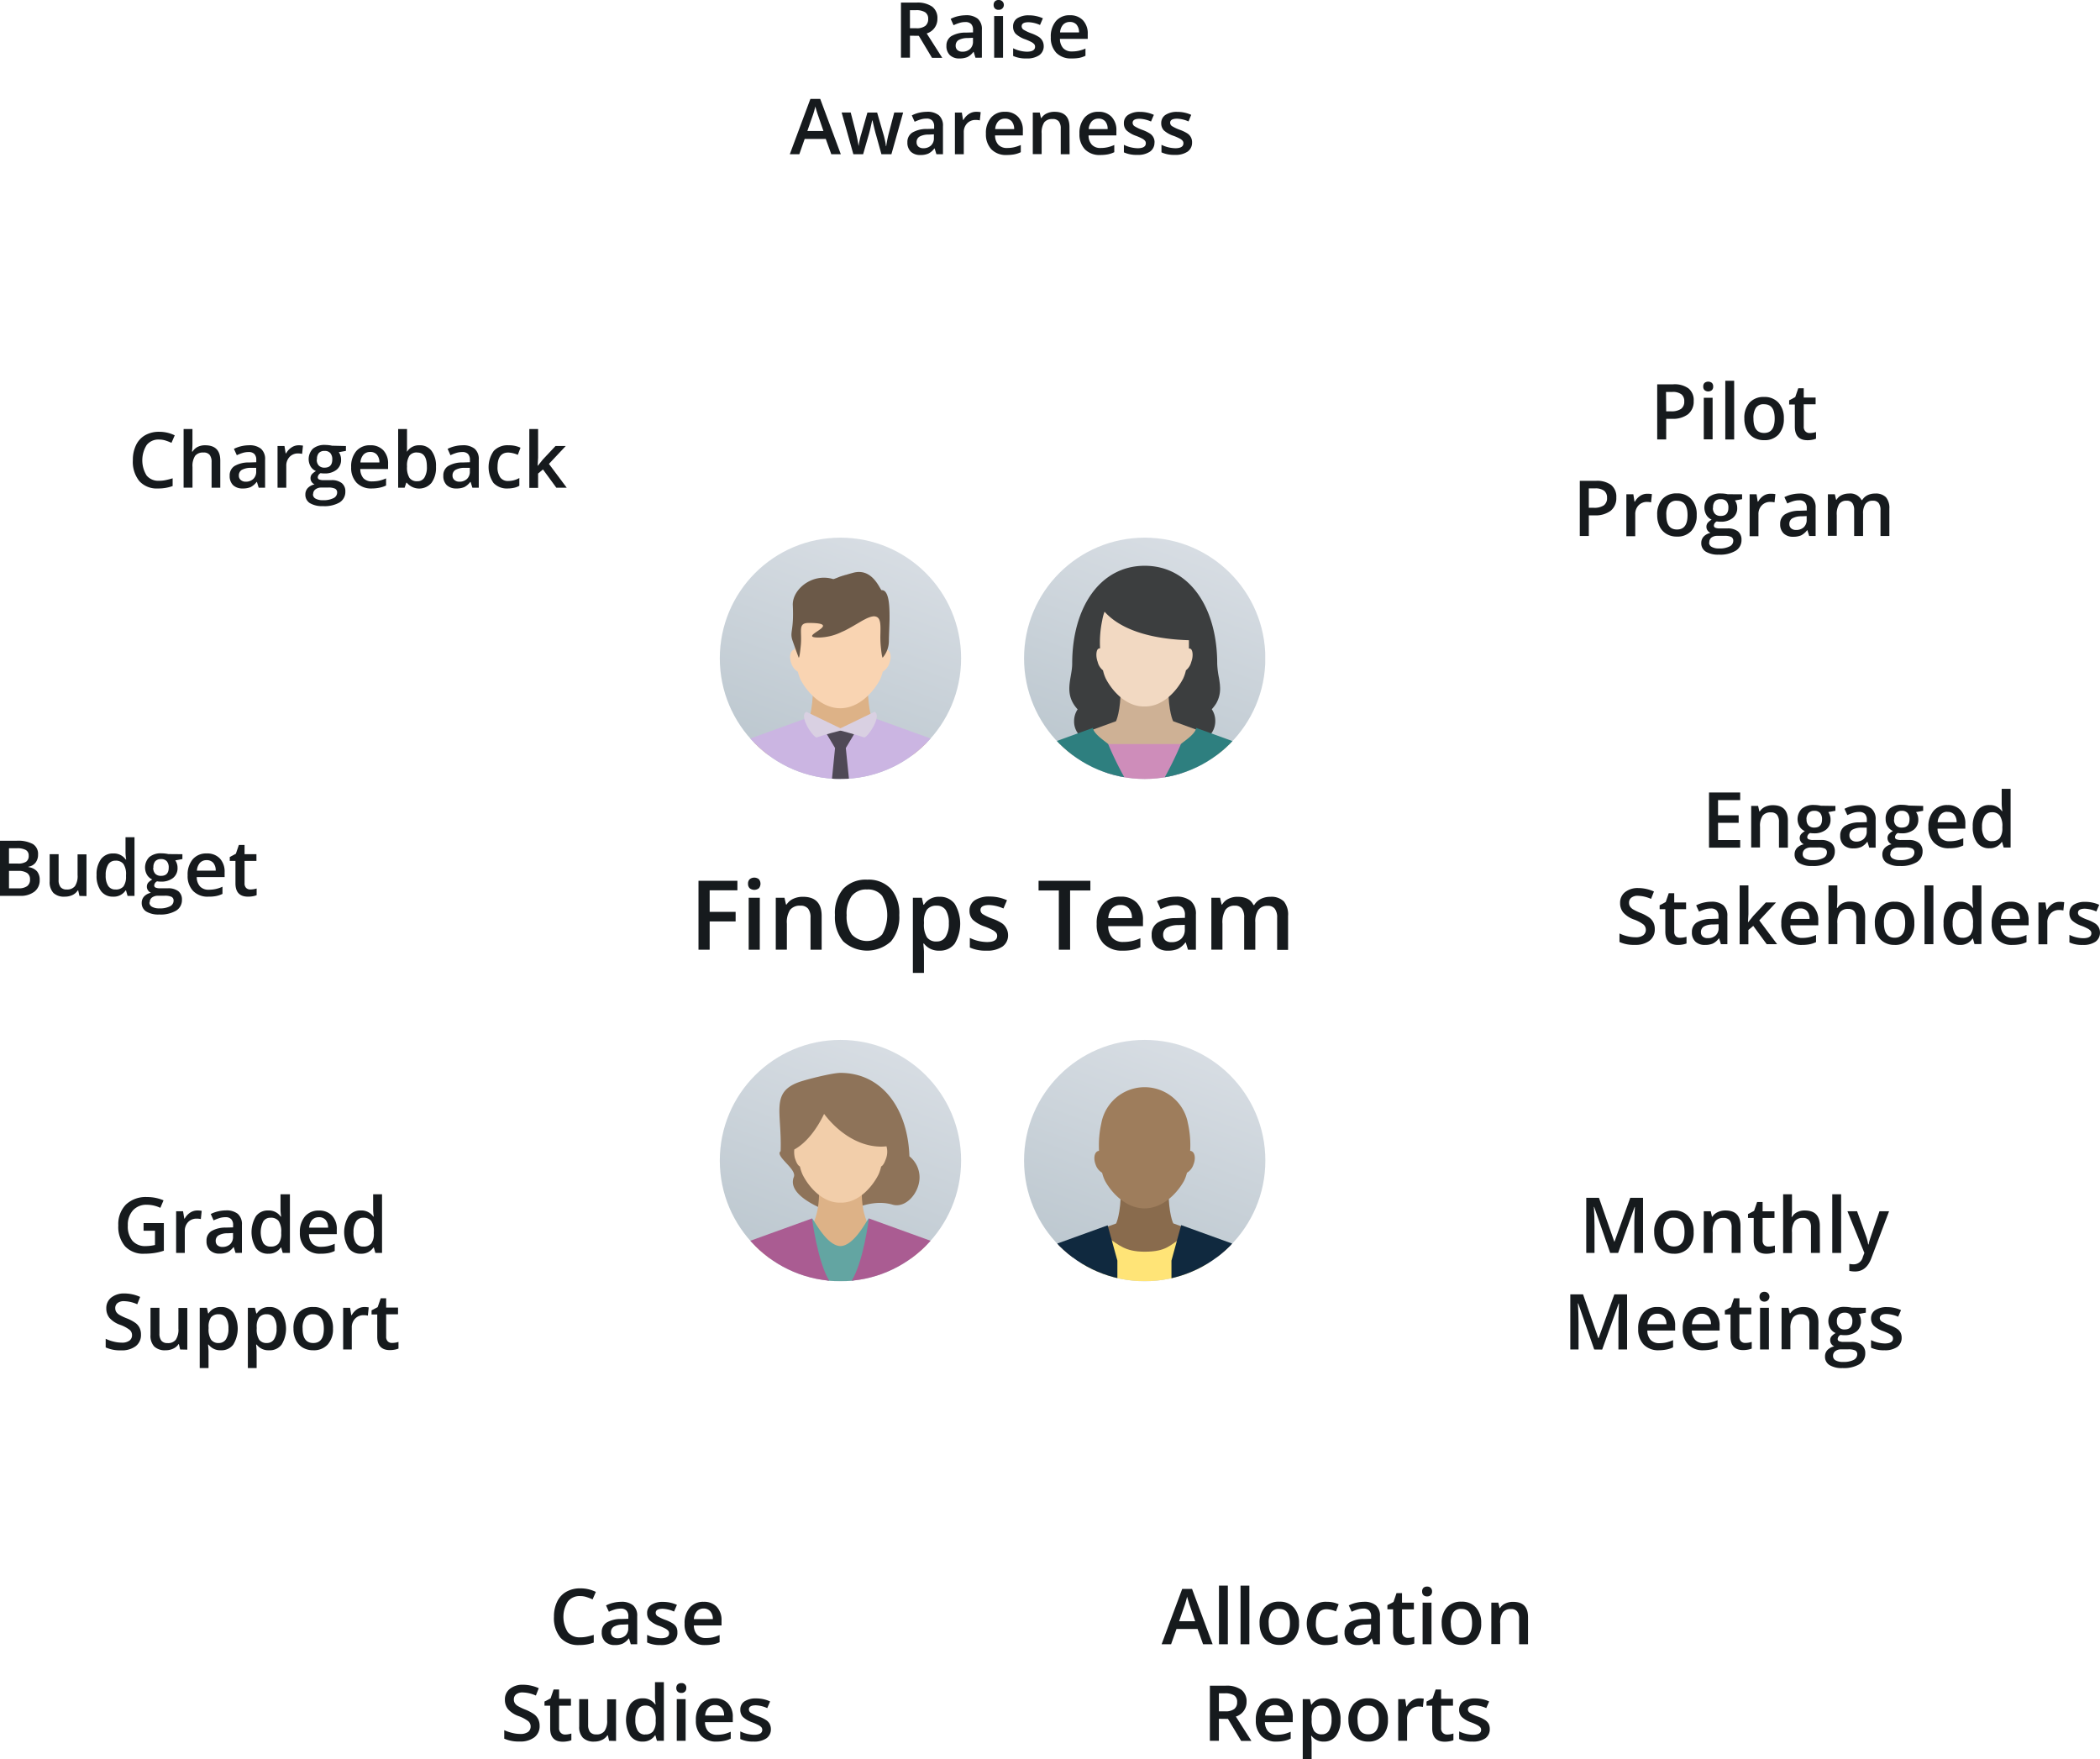 <svg xmlns="http://www.w3.org/2000/svg" xmlns:xlink="http://www.w3.org/1999/xlink" viewBox="0 0 509.45 426.8"><defs><style>.a{fill:none;}.b{fill:#161a1d;}.c{clip-path:url(#a);}.d{fill:url(#b);}.e{fill:#896b4d;}.f{fill:#9e7d5c;}.g{fill:#ffe477;}.h{fill:#10293f;}.i{clip-path:url(#c);}.j{fill:url(#d);}.k{fill:#ddb287;}.l{fill:#f9d4b2;}.m{fill:#6b5948;}.n{fill:#cbb5e2;}.o{fill:#4f4956;}.p{fill:#d9d0e2;}.q{clip-path:url(#e);}.r{fill:url(#f);}.s{fill:#8e7359;}.t{fill:#63a5a2;}.u{fill:#aa5c92;}.v{fill:#f2ceaa;}.w{clip-path:url(#g);}.x{fill:url(#h);}.y{fill:#3c3e3f;}.z{fill:#ceb195;}.aa{fill:#ce8dba;}.ab{fill:#2e7f7f;}.ac{fill:#f2d9c2;}</style><clipPath id="a" transform="translate(0.33 -40.22)"><circle class="a" cx="277.37" cy="321.76" r="29.27"/></clipPath><linearGradient id="b" x1="264.87" y1="316.8" x2="290.53" y2="246.28" gradientUnits="userSpaceOnUse"><stop offset="0" stop-color="#b8c4cc"/><stop offset="1" stop-color="#dbe0e6"/></linearGradient><clipPath id="c" transform="translate(0.33 -40.22)"><circle class="a" cx="203.56" cy="199.92" r="29.27"/></clipPath><linearGradient id="d" x1="191.06" y1="194.95" x2="216.72" y2="124.43" xlink:href="#b"/><clipPath id="e" transform="translate(0.33 -40.22)"><circle class="a" cx="203.56" cy="321.76" r="29.27"/></clipPath><linearGradient id="f" x1="191.06" y1="316.8" x2="216.72" y2="246.28" xlink:href="#b"/><clipPath id="g" transform="translate(0.33 -40.22)"><circle class="a" cx="277.37" cy="199.92" r="29.27"/></clipPath><linearGradient id="h" x1="264.83" y1="194.95" x2="290.5" y2="124.43" xlink:href="#b"/></defs><path class="b" d="M171.83,270.61h-2.71V253.89h9.44v2.31h-6.73v5.23h6.3v2.32h-6.3Z" transform="translate(0.33 -40.22)"/><path class="b" d="M181.14,254.62a1.45,1.45,0,0,1,.4-1.11,1.79,1.79,0,0,1,2.23,0,1.73,1.73,0,0,1,0,2.19,1.79,1.79,0,0,1-2.23,0A1.46,1.46,0,0,1,181.14,254.62Zm2.85,16H181.3V258H184Z" transform="translate(0.33 -40.22)"/><path class="b" d="M199,270.61h-2.7v-7.77a3.43,3.43,0,0,0-.59-2.19,2.27,2.27,0,0,0-1.87-.72,3,3,0,0,0-2.49,1,5.51,5.51,0,0,0-.79,3.37v6.3h-2.69V258h2.11l.37,1.65h.14a3.75,3.75,0,0,1,1.62-1.39,5.45,5.45,0,0,1,2.34-.49q4.54,0,4.55,4.63Z" transform="translate(0.33 -40.22)"/><path class="b" d="M217.83,262.23a9.16,9.16,0,0,1-2,6.35,8.59,8.59,0,0,1-11.6,0,9.19,9.19,0,0,1-2-6.38,9.07,9.07,0,0,1,2-6.36,7.52,7.52,0,0,1,5.83-2.22,7.38,7.38,0,0,1,5.76,2.25A9.14,9.14,0,0,1,217.83,262.23Zm-12.77,0a7.48,7.48,0,0,0,1.25,4.68,5.07,5.07,0,0,0,7.37,0,9.48,9.48,0,0,0,0-9.36A4.34,4.34,0,0,0,210,256a4.43,4.43,0,0,0-3.71,1.59A7.36,7.36,0,0,0,205.06,262.23Z" transform="translate(0.33 -40.22)"/><path class="b" d="M227.55,270.84a4.43,4.43,0,0,1-3.73-1.72h-.16c.11,1.06.16,1.71.16,1.94v5.18h-2.69V258h2.17c.07.23.19.8.38,1.69h.14a4.21,4.21,0,0,1,3.77-1.92,4.4,4.4,0,0,1,3.69,1.71,9.42,9.42,0,0,1,0,9.65A4.43,4.43,0,0,1,227.55,270.84Zm-.65-10.91a2.81,2.81,0,0,0-2.34.94,4.88,4.88,0,0,0-.74,3v.4a5.88,5.88,0,0,0,.73,3.34,2.73,2.73,0,0,0,2.39,1,2.41,2.41,0,0,0,2.15-1.15,5.93,5.93,0,0,0,.76-3.26,5.72,5.72,0,0,0-.75-3.22A2.52,2.52,0,0,0,226.9,259.93Z" transform="translate(0.33 -40.22)"/><path class="b" d="M244.22,267a3.3,3.3,0,0,1-1.35,2.84,6.46,6.46,0,0,1-3.86,1,9.13,9.13,0,0,1-4.06-.76v-2.33a9.88,9.88,0,0,0,4.15,1c1.65,0,2.48-.5,2.48-1.49a1.15,1.15,0,0,0-.28-.8,3.07,3.07,0,0,0-.9-.67,15.15,15.15,0,0,0-1.75-.78,7.93,7.93,0,0,1-3-1.69,3.09,3.09,0,0,1-.78-2.19,2.9,2.9,0,0,1,1.31-2.53,6.29,6.29,0,0,1,3.56-.89,10.09,10.09,0,0,1,4.22.9l-.86,2a9.5,9.5,0,0,0-3.45-.84c-1.41,0-2.12.4-2.12,1.21a1.22,1.22,0,0,0,.55,1,12.6,12.6,0,0,0,2.42,1.13,11,11,0,0,1,2.28,1.11,3.28,3.28,0,0,1,1,1.16A3.34,3.34,0,0,1,244.22,267Z" transform="translate(0.33 -40.22)"/><path class="b" d="M259.27,270.61h-2.73V256.24h-4.92v-2.35h12.57v2.35h-4.92Z" transform="translate(0.33 -40.22)"/><path class="b" d="M272,270.84a6.12,6.12,0,0,1-4.62-1.72,6.54,6.54,0,0,1-1.66-4.74,7.17,7.17,0,0,1,1.54-4.87,5.33,5.33,0,0,1,4.24-1.77,5.2,5.2,0,0,1,4,1.52,5.79,5.79,0,0,1,1.45,4.18v1.46h-8.43a4.16,4.16,0,0,0,1,2.83,3.46,3.46,0,0,0,2.64,1,9.87,9.87,0,0,0,2.09-.21,10.75,10.75,0,0,0,2.07-.7V270a7.78,7.78,0,0,1-2,.67A12.1,12.1,0,0,1,272,270.84Zm-.5-11.07a2.71,2.71,0,0,0-2.05.81,4,4,0,0,0-.92,2.37h5.74a3.52,3.52,0,0,0-.75-2.37A2.59,2.59,0,0,0,271.49,259.77Z" transform="translate(0.33 -40.22)"/><path class="b" d="M287.87,270.61l-.54-1.76h-.09a5.07,5.07,0,0,1-1.84,1.57,5.8,5.8,0,0,1-2.38.42,4,4,0,0,1-2.91-1,3.76,3.76,0,0,1-1.05-2.85,3.33,3.33,0,0,1,1.46-2.95,8.35,8.35,0,0,1,4.42-1.09l2.19-.07v-.67a2.54,2.54,0,0,0-.57-1.81,2.32,2.32,0,0,0-1.76-.61,6.13,6.13,0,0,0-1.86.29,13.53,13.53,0,0,0-1.71.68l-.87-1.93a9.23,9.23,0,0,1,2.25-.81,10.17,10.17,0,0,1,2.31-.28,5.47,5.47,0,0,1,3.64,1.05,4.11,4.11,0,0,1,1.23,3.3v8.52Zm-4-1.83a3.36,3.36,0,0,0,2.35-.81,3,3,0,0,0,.88-2.3v-1.09l-1.62.06a5.53,5.53,0,0,0-2.76.64,1.92,1.92,0,0,0-.87,1.73,1.67,1.67,0,0,0,.51,1.31A2.15,2.15,0,0,0,283.87,268.78Z" transform="translate(0.33 -40.22)"/><path class="b" d="M304.2,270.61h-2.7v-7.8a3.49,3.49,0,0,0-.55-2.16,2,2,0,0,0-1.71-.72,2.62,2.62,0,0,0-2.28,1,5.91,5.91,0,0,0-.73,3.37v6.3h-2.69V258h2.11l.37,1.65h.14a3.51,3.51,0,0,1,1.53-1.39,4.87,4.87,0,0,1,2.2-.49c1.94,0,3.23.66,3.86,2h.19a3.81,3.81,0,0,1,1.58-1.47,5,5,0,0,1,2.33-.52,4.26,4.26,0,0,1,3.3,1.14,5.07,5.07,0,0,1,1,3.49v8.24H309.5v-7.8a3.49,3.49,0,0,0-.56-2.16,2,2,0,0,0-1.72-.72,2.66,2.66,0,0,0-2.29,1,5,5,0,0,0-.73,3Z" transform="translate(0.33 -40.22)"/><path class="b" d="M220.42,48.88v5.34h-2.18V40.85H222a6.2,6.2,0,0,1,3.84,1,3.46,3.46,0,0,1,1.24,2.92,3.64,3.64,0,0,1-2.6,3.56l3.78,5.92h-2.49l-3.2-5.34Zm0-1.81h1.52a3.43,3.43,0,0,0,2.21-.57,2.05,2.05,0,0,0,.69-1.68,1.82,1.82,0,0,0-.74-1.63,4,4,0,0,0-2.23-.5h-1.45Z" transform="translate(0.33 -40.22)"/><path class="b" d="M236.31,54.22l-.43-1.41h-.07a4.13,4.13,0,0,1-1.47,1.26,4.75,4.75,0,0,1-1.91.33,3.18,3.18,0,0,1-2.32-.8,3,3,0,0,1-.84-2.28A2.69,2.69,0,0,1,230.43,49a6.74,6.74,0,0,1,3.54-.87l1.75-.05V47.5a2,2,0,0,0-.45-1.45,1.87,1.87,0,0,0-1.41-.48,4.64,4.64,0,0,0-1.49.23,10.27,10.27,0,0,0-1.37.54l-.7-1.54a7.42,7.42,0,0,1,1.8-.66,8.94,8.94,0,0,1,1.85-.22,4.4,4.4,0,0,1,2.92.84,3.31,3.31,0,0,1,1,2.65v6.81Zm-3.2-1.46A2.65,2.65,0,0,0,235,52.1a2.36,2.36,0,0,0,.71-1.83v-.88l-1.3.06a4.41,4.41,0,0,0-2.21.5,1.56,1.56,0,0,0-.69,1.39,1.36,1.36,0,0,0,.4,1A1.77,1.77,0,0,0,233.11,52.76Z" transform="translate(0.33 -40.22)"/><path class="b" d="M240.72,41.42a1.17,1.17,0,0,1,.32-.88,1.22,1.22,0,0,1,.9-.32,1.19,1.19,0,0,1,.88.32,1.19,1.19,0,0,1-.88,2.06,1.22,1.22,0,0,1-.9-.31A1.18,1.18,0,0,1,240.72,41.42ZM243,54.22h-2.15V44.1H243Z" transform="translate(0.33 -40.22)"/><path class="b" d="M252.87,51.34a2.63,2.63,0,0,1-1.08,2.27,5.15,5.15,0,0,1-3.09.79,7.3,7.3,0,0,1-3.25-.61V51.93a8,8,0,0,0,3.32.83c1.33,0,2-.4,2-1.2a.92.92,0,0,0-.22-.64,2.68,2.68,0,0,0-.72-.53,13.88,13.88,0,0,0-1.4-.62,6.58,6.58,0,0,1-2.37-1.36,2.49,2.49,0,0,1-.62-1.75,2.31,2.31,0,0,1,1-2,5,5,0,0,1,2.85-.72,8.11,8.11,0,0,1,3.38.72l-.7,1.62a7.5,7.5,0,0,0-2.75-.67c-1.14,0-1.7.32-1.7,1a1,1,0,0,0,.44.8,10.05,10.05,0,0,0,1.94.91,9.38,9.38,0,0,1,1.82.88,2.83,2.83,0,0,1,.84.93A2.73,2.73,0,0,1,252.87,51.34Z" transform="translate(0.33 -40.22)"/><path class="b" d="M259.62,54.4a4.9,4.9,0,0,1-3.7-1.37,5.26,5.26,0,0,1-1.33-3.79,5.69,5.69,0,0,1,1.24-3.9,4.24,4.24,0,0,1,3.39-1.42,4.19,4.19,0,0,1,3.17,1.22,4.66,4.66,0,0,1,1.16,3.35v1.16h-6.74a3.32,3.32,0,0,0,.79,2.26,2.77,2.77,0,0,0,2.11.79,7.33,7.33,0,0,0,1.67-.17A8.55,8.55,0,0,0,263,52v1.75a6.33,6.33,0,0,1-1.59.53A10,10,0,0,1,259.62,54.4Zm-.4-8.85a2.17,2.17,0,0,0-1.64.65,3.09,3.09,0,0,0-.74,1.89h4.6a2.86,2.86,0,0,0-.61-1.9A2.07,2.07,0,0,0,259.22,45.55Z" transform="translate(0.33 -40.22)"/><path class="b" d="M201.34,77.64,200,73.93h-5.12l-1.3,3.71h-2.31l5-13.43h2.38l5,13.43ZM199.43,72l-1.25-3.64c-.09-.24-.22-.63-.38-1.15s-.27-.91-.34-1.15a19.14,19.14,0,0,1-.72,2.46L195.53,72Z" transform="translate(0.33 -40.22)"/><path class="b" d="M213.5,77.64l-1.31-4.72c-.16-.5-.44-1.66-.86-3.48h-.08c-.35,1.64-.63,2.81-.84,3.5l-1.35,4.7h-2.37l-2.84-10.12h2.2l1.29,5c.29,1.23.5,2.29.62,3.16h0c.06-.44.16-1,.28-1.53s.23-1,.33-1.29l1.53-5.33h2.36L214,72.85c.1.3.21.75.35,1.37a10.86,10.86,0,0,1,.24,1.44h.07a29.13,29.13,0,0,1,.64-3.15l1.31-5h2.16l-2.85,10.12Z" transform="translate(0.33 -40.22)"/><path class="b" d="M226.84,77.64l-.43-1.41h-.07a4.07,4.07,0,0,1-1.48,1.26,4.66,4.66,0,0,1-1.9.33,3.22,3.22,0,0,1-2.33-.8,3.05,3.05,0,0,1-.83-2.28A2.66,2.66,0,0,1,221,72.38a6.69,6.69,0,0,1,3.54-.87l1.75-.05v-.54a2,2,0,0,0-.46-1.45,1.84,1.84,0,0,0-1.4-.48,4.6,4.6,0,0,0-1.49.23,10.4,10.4,0,0,0-1.38.54l-.69-1.54a7.42,7.42,0,0,1,1.8-.66,8.86,8.86,0,0,1,1.85-.22,4.36,4.36,0,0,1,2.91.84,3.28,3.28,0,0,1,1,2.65v6.81Zm-3.2-1.46a2.65,2.65,0,0,0,1.88-.66,2.36,2.36,0,0,0,.71-1.83v-.88l-1.3.06a4.41,4.41,0,0,0-2.21.5,1.56,1.56,0,0,0-.69,1.39,1.36,1.36,0,0,0,.4,1A1.77,1.77,0,0,0,223.64,76.18Z" transform="translate(0.33 -40.22)"/><path class="b" d="M236.51,67.34a5.27,5.27,0,0,1,1.07.09l-.21,2a3.74,3.74,0,0,0-1-.11,2.75,2.75,0,0,0-2.09.84,3,3,0,0,0-.8,2.18v5.29h-2.15V67.52h1.68l.28,1.79h.11a4.08,4.08,0,0,1,1.32-1.44A3.15,3.15,0,0,1,236.51,67.34Z" transform="translate(0.33 -40.22)"/><path class="b" d="M243.87,77.82a4.89,4.89,0,0,1-3.69-1.37,5.26,5.26,0,0,1-1.33-3.79,5.69,5.69,0,0,1,1.24-3.9,4.24,4.24,0,0,1,3.39-1.42,4.19,4.19,0,0,1,3.17,1.22,4.66,4.66,0,0,1,1.16,3.35v1.16h-6.74a3.32,3.32,0,0,0,.79,2.26,2.78,2.78,0,0,0,2.12.79,7.45,7.45,0,0,0,1.67-.17,9,9,0,0,0,1.66-.56v1.75a6.53,6.53,0,0,1-1.6.53A10.07,10.07,0,0,1,243.87,77.82ZM243.48,69a2.17,2.17,0,0,0-1.64.65,3.09,3.09,0,0,0-.74,1.89h4.6a2.86,2.86,0,0,0-.61-1.9A2.07,2.07,0,0,0,243.48,69Z" transform="translate(0.33 -40.22)"/><path class="b" d="M259.15,77.64H257V71.42a2.71,2.71,0,0,0-.47-1.75A1.82,1.82,0,0,0,255,69.1a2.4,2.4,0,0,0-2,.8,4.47,4.47,0,0,0-.63,2.7v5h-2.15V67.52h1.68l.31,1.33h.11a3,3,0,0,1,1.3-1.12,4.36,4.36,0,0,1,1.86-.39q3.64,0,3.64,3.71Z" transform="translate(0.33 -40.22)"/><path class="b" d="M266.56,77.82a4.89,4.89,0,0,1-3.69-1.37,5.21,5.21,0,0,1-1.33-3.79,5.74,5.74,0,0,1,1.23-3.9,4.27,4.27,0,0,1,3.4-1.42,4.17,4.17,0,0,1,3.16,1.22,4.62,4.62,0,0,1,1.17,3.35v1.16h-6.75a3.32,3.32,0,0,0,.8,2.26,2.75,2.75,0,0,0,2.11.79,7.33,7.33,0,0,0,1.67-.17,8.55,8.55,0,0,0,1.66-.56v1.75a6.33,6.33,0,0,1-1.59.53A10.14,10.14,0,0,1,266.56,77.82ZM266.17,69a2.17,2.17,0,0,0-1.64.65,3.09,3.09,0,0,0-.74,1.89h4.59a2.81,2.81,0,0,0-.6-1.9A2.07,2.07,0,0,0,266.17,69Z" transform="translate(0.33 -40.22)"/><path class="b" d="M279.74,74.76A2.63,2.63,0,0,1,278.66,77a5.16,5.16,0,0,1-3.1.79,7.25,7.25,0,0,1-3.24-.61V75.35a8,8,0,0,0,3.32.83q2,0,2-1.2a.92.92,0,0,0-.22-.64,2.39,2.39,0,0,0-.72-.53,12.09,12.09,0,0,0-1.4-.62,6.61,6.61,0,0,1-2.36-1.36,2.45,2.45,0,0,1-.62-1.75,2.31,2.31,0,0,1,1.05-2,4.93,4.93,0,0,1,2.85-.72,8.06,8.06,0,0,1,3.37.72l-.69,1.62a7.5,7.5,0,0,0-2.76-.67c-1.13,0-1.7.32-1.7,1a1,1,0,0,0,.45.8,9.87,9.87,0,0,0,1.93.91,9.1,9.1,0,0,1,1.82.88,2.49,2.49,0,0,1,1.12,2.19Z" transform="translate(0.33 -40.22)"/><path class="b" d="M288.86,74.76A2.63,2.63,0,0,1,287.78,77a5.15,5.15,0,0,1-3.09.79,7.3,7.3,0,0,1-3.25-.61V75.35a8,8,0,0,0,3.32.83q2,0,2-1.2a.92.92,0,0,0-.22-.64,2.39,2.39,0,0,0-.72-.53,12.09,12.09,0,0,0-1.4-.62A6.61,6.61,0,0,1,282,71.83a2.49,2.49,0,0,1-.62-1.75,2.31,2.31,0,0,1,1.05-2,5,5,0,0,1,2.85-.72,8.06,8.06,0,0,1,3.37.72L288,69.68a7.5,7.5,0,0,0-2.76-.67c-1.13,0-1.7.32-1.7,1a1,1,0,0,0,.45.8,9.87,9.87,0,0,0,1.93.91,9.1,9.1,0,0,1,1.82.88,2.49,2.49,0,0,1,1.12,2.19Z" transform="translate(0.33 -40.22)"/><path class="b" d="M410.55,137.5a3.93,3.93,0,0,1-1.37,3.21,6.09,6.09,0,0,1-3.91,1.11h-1.39v5H401.7V133.45h3.85a5.77,5.77,0,0,1,3.75,1A3.65,3.65,0,0,1,410.55,137.5ZM403.88,140H405a4.14,4.14,0,0,0,2.47-.58,2.12,2.12,0,0,0,.79-1.83,2.07,2.07,0,0,0-.7-1.72,3.47,3.47,0,0,0-2.2-.57h-1.52Z" transform="translate(0.33 -40.22)"/><path class="b" d="M412.87,134a1.19,1.19,0,0,1,.31-.89,1.45,1.45,0,0,1,1.79,0,1.19,1.19,0,0,1,.31.89,1.16,1.16,0,0,1-.31.86,1.41,1.41,0,0,1-1.79,0A1.16,1.16,0,0,1,412.87,134Zm2.27,12.8H413V136.71h2.14Z" transform="translate(0.33 -40.22)"/><path class="b" d="M420.37,146.83h-2.15V132.59h2.15Z" transform="translate(0.33 -40.22)"/><path class="b" d="M432.42,141.75a5.57,5.57,0,0,1-1.27,3.87A4.56,4.56,0,0,1,427.6,147a4.8,4.8,0,0,1-2.5-.64,4.23,4.23,0,0,1-1.68-1.84,6.25,6.25,0,0,1-.58-2.78,5.49,5.49,0,0,1,1.26-3.84,4.58,4.58,0,0,1,3.56-1.38,4.49,4.49,0,0,1,3.48,1.41A5.47,5.47,0,0,1,432.42,141.75Zm-7.37,0c0,2.34.87,3.5,2.59,3.5s2.56-1.16,2.56-3.5-.86-3.47-2.58-3.47a2.2,2.2,0,0,0-2,.9A4.52,4.52,0,0,0,425.05,141.75Z" transform="translate(0.33 -40.22)"/><path class="b" d="M438.66,145.27a5,5,0,0,0,1.57-.25v1.62a4.11,4.11,0,0,1-.92.26,5.6,5.6,0,0,1-1.17.11q-3,0-3.05-3.22v-5.45h-1.38v-1l1.48-.79.73-2.14h1.33v2.25h2.88v1.63h-2.88v5.41a1.52,1.52,0,0,0,.39,1.15A1.38,1.38,0,0,0,438.66,145.27Z" transform="translate(0.33 -40.22)"/><path class="b" d="M391.78,160.92a3.93,3.93,0,0,1-1.37,3.21,6.09,6.09,0,0,1-3.91,1.11h-1.39v5h-2.19V156.87h3.86a5.77,5.77,0,0,1,3.75,1A3.68,3.68,0,0,1,391.78,160.92Zm-6.67,2.48h1.16a4.16,4.16,0,0,0,2.47-.58,2.12,2.12,0,0,0,.79-1.83,2.08,2.08,0,0,0-.71-1.72,3.46,3.46,0,0,0-2.19-.57h-1.52Z" transform="translate(0.33 -40.22)"/><path class="b" d="M399.35,160a5.2,5.2,0,0,1,1.07.09l-.21,2a4.19,4.19,0,0,0-.95-.11,2.76,2.76,0,0,0-2.09.84,3.06,3.06,0,0,0-.8,2.19v5.29h-2.15V160.13h1.69l.28,1.78h.11a3.93,3.93,0,0,1,1.31-1.43A3.07,3.07,0,0,1,399.35,160Z" transform="translate(0.33 -40.22)"/><path class="b" d="M411.28,165.17A5.53,5.53,0,0,1,410,169a4.52,4.52,0,0,1-3.54,1.39,4.8,4.8,0,0,1-2.5-.64,4.23,4.23,0,0,1-1.68-1.84,6.25,6.25,0,0,1-.58-2.78,5.49,5.49,0,0,1,1.26-3.84,4.58,4.58,0,0,1,3.56-1.38,4.45,4.45,0,0,1,3.47,1.41A5.43,5.43,0,0,1,411.28,165.17Zm-7.37,0c0,2.34.86,3.5,2.59,3.5s2.56-1.16,2.56-3.5-.86-3.47-2.58-3.47a2.19,2.19,0,0,0-2,.9A4.52,4.52,0,0,0,403.91,165.17Z" transform="translate(0.33 -40.22)"/><path class="b" d="M422.29,160.13v1.18l-1.73.32a2.53,2.53,0,0,1,.39.79,2.92,2.92,0,0,1,.16,1,3,3,0,0,1-1.08,2.46,4.5,4.5,0,0,1-3,.9,4.69,4.69,0,0,1-.88-.07,1.21,1.21,0,0,0-.7,1,.57.57,0,0,0,.33.53,2.88,2.88,0,0,0,1.19.17h1.77a4,4,0,0,1,2.54.71,2.53,2.53,0,0,1,.87,2.06,3,3,0,0,1-1.42,2.65,7.38,7.38,0,0,1-4.1.94,5.71,5.71,0,0,1-3.15-.73,2.37,2.37,0,0,1-1.09-2.09,2.25,2.25,0,0,1,.59-1.57,3.13,3.13,0,0,1,1.65-.88,1.62,1.62,0,0,1-.71-.59,1.47,1.47,0,0,1-.28-.86,1.5,1.5,0,0,1,.32-1,4,4,0,0,1,.95-.78,2.75,2.75,0,0,1-1.27-1.1,3.59,3.59,0,0,1,.55-4.34,4.36,4.36,0,0,1,3-.9,7.28,7.28,0,0,1,.9.06,4.85,4.85,0,0,1,.71.12Zm-8,11.69a1.18,1.18,0,0,0,.63,1.07,3.41,3.41,0,0,0,1.76.38,5.23,5.23,0,0,0,2.61-.51,1.49,1.49,0,0,0,.86-1.33,1,1,0,0,0-.47-.94,3.72,3.72,0,0,0-1.75-.28h-1.63a2.32,2.32,0,0,0-1.47.44A1.41,1.41,0,0,0,414.34,171.82Zm.92-8.42a2.07,2.07,0,0,0,.49,1.47,1.87,1.87,0,0,0,1.41.51c1.24,0,1.86-.66,1.86-2a2.27,2.27,0,0,0-.46-1.53,1.77,1.77,0,0,0-1.4-.53,1.81,1.81,0,0,0-1.42.53A2.22,2.22,0,0,0,415.26,163.4Z" transform="translate(0.33 -40.22)"/><path class="b" d="M429.3,160a5.27,5.27,0,0,1,1.07.09l-.21,2a4.26,4.26,0,0,0-1-.11,2.75,2.75,0,0,0-2.09.84,3,3,0,0,0-.81,2.19v5.29h-2.14V160.13h1.68l.28,1.78h.11a4,4,0,0,1,1.31-1.43A3.08,3.08,0,0,1,429.3,160Z" transform="translate(0.33 -40.22)"/><path class="b" d="M438.57,170.25l-.43-1.41h-.07a4.35,4.35,0,0,1-1.47,1.26,4.75,4.75,0,0,1-1.91.33,3.18,3.18,0,0,1-2.32-.81,3,3,0,0,1-.84-2.27,2.67,2.67,0,0,1,1.16-2.36,6.74,6.74,0,0,1,3.54-.87l1.75-.06v-.54a2.06,2.06,0,0,0-.45-1.45,1.87,1.87,0,0,0-1.41-.48,4.94,4.94,0,0,0-1.49.23,10.83,10.83,0,0,0-1.37.54l-.7-1.54a7.75,7.75,0,0,1,1.81-.65,8.16,8.16,0,0,1,1.84-.22,4.4,4.4,0,0,1,2.92.84,3.3,3.3,0,0,1,1,2.64v6.82Zm-3.2-1.47a2.64,2.64,0,0,0,1.88-.65,2.4,2.4,0,0,0,.71-1.84v-.87l-1.3.05a4.51,4.51,0,0,0-2.21.51,1.54,1.54,0,0,0-.69,1.39,1.36,1.36,0,0,0,.4,1A1.72,1.72,0,0,0,435.37,168.78Z" transform="translate(0.33 -40.22)"/><path class="b" d="M451.64,170.25h-2.16V164a2.88,2.88,0,0,0-.44-1.74,1.62,1.62,0,0,0-1.37-.57,2.1,2.1,0,0,0-1.83.81,4.74,4.74,0,0,0-.58,2.7v5h-2.15V160.13h1.68l.31,1.33h.11a2.71,2.71,0,0,1,1.22-1.12,4,4,0,0,1,1.76-.39,3.08,3.08,0,0,1,3.09,1.59h.15a3.1,3.1,0,0,1,1.26-1.17,4,4,0,0,1,1.87-.42,3.42,3.42,0,0,1,2.64.91,4.06,4.06,0,0,1,.82,2.79v6.6h-2.15V164a2.81,2.81,0,0,0-.44-1.74,1.65,1.65,0,0,0-1.38-.57,2.14,2.14,0,0,0-1.83.78,4.06,4.06,0,0,0-.58,2.41Z" transform="translate(0.33 -40.22)"/><path class="b" d="M421.83,245.85h-7.56V232.47h7.56v1.85h-5.37V238h5v1.83h-5V244h5.37Z" transform="translate(0.33 -40.22)"/><path class="b" d="M433.4,245.85h-2.16v-6.22a2.75,2.75,0,0,0-.47-1.75,1.84,1.84,0,0,0-1.5-.58,2.36,2.36,0,0,0-2,.81,4.47,4.47,0,0,0-.63,2.7v5H424.5V235.73h1.68l.3,1.33h.11a3,3,0,0,1,1.3-1.12,4.38,4.38,0,0,1,1.87-.39c2.42,0,3.64,1.23,3.64,3.7Z" transform="translate(0.33 -40.22)"/><path class="b" d="M444.93,235.73v1.18l-1.72.32a2.91,2.91,0,0,1,.39.79,3.21,3.21,0,0,1,.15,1,3,3,0,0,1-1.08,2.46,4.54,4.54,0,0,1-3,.89,4.76,4.76,0,0,1-.88-.07,1.21,1.21,0,0,0-.69,1,.57.57,0,0,0,.32.52,3,3,0,0,0,1.2.17h1.76a3.92,3.92,0,0,1,2.55.72,2.52,2.52,0,0,1,.86,2,3,3,0,0,1-1.41,2.66,7.52,7.52,0,0,1-4.1.93,5.66,5.66,0,0,1-3.16-.73,2.39,2.39,0,0,1-1.09-2.09,2.25,2.25,0,0,1,.59-1.57,3.21,3.21,0,0,1,1.65-.88,1.59,1.59,0,0,1-.7-.59,1.53,1.53,0,0,1,0-1.82,3.55,3.55,0,0,1,.95-.77,2.86,2.86,0,0,1-1.28-1.11,3.59,3.59,0,0,1,.55-4.34,4.38,4.38,0,0,1,3-.9,7,7,0,0,1,.9.06,6.31,6.31,0,0,1,.71.12ZM437,247.42a1.17,1.17,0,0,0,.63,1.07,3.46,3.46,0,0,0,1.76.38,5.27,5.27,0,0,0,2.62-.51,1.51,1.51,0,0,0,.86-1.33,1,1,0,0,0-.47-.94,3.77,3.77,0,0,0-1.76-.28H439a2.28,2.28,0,0,0-1.47.44A1.43,1.43,0,0,0,437,247.42Zm.93-8.41a2,2,0,0,0,.49,1.46,1.84,1.84,0,0,0,1.4.51c1.25,0,1.87-.66,1.87-2a2.33,2.33,0,0,0-.46-1.53,1.79,1.79,0,0,0-1.41-.53,1.82,1.82,0,0,0-1.41.53A2.23,2.23,0,0,0,437.91,239Z" transform="translate(0.33 -40.22)"/><path class="b" d="M453.14,245.85l-.43-1.41h-.07a4.07,4.07,0,0,1-1.48,1.26,4.66,4.66,0,0,1-1.9.33,3.26,3.26,0,0,1-2.33-.8,3.05,3.05,0,0,1-.83-2.28,2.66,2.66,0,0,1,1.16-2.36,6.69,6.69,0,0,1,3.54-.87l1.75-.06v-.54a2.07,2.07,0,0,0-.46-1.45,1.84,1.84,0,0,0-1.4-.48,4.89,4.89,0,0,0-1.49.23,13,13,0,0,0-1.37.54l-.7-1.53a7.42,7.42,0,0,1,1.8-.66,8.24,8.24,0,0,1,1.85-.22,4.36,4.36,0,0,1,2.91.84,3.28,3.28,0,0,1,1,2.64v6.82Zm-3.2-1.47a2.64,2.64,0,0,0,1.88-.65,2.39,2.39,0,0,0,.71-1.83V241l-1.3,0a4.51,4.51,0,0,0-2.21.51,1.54,1.54,0,0,0-.69,1.39,1.32,1.32,0,0,0,.4,1A1.72,1.72,0,0,0,449.94,244.38Z" transform="translate(0.33 -40.22)"/><path class="b" d="M466.22,235.73v1.18l-1.73.32a2.92,2.92,0,0,1,.4.79,3.21,3.21,0,0,1,.15,1,3,3,0,0,1-1.08,2.46,4.55,4.55,0,0,1-3,.89,4.76,4.76,0,0,1-.88-.07,1.21,1.21,0,0,0-.69,1,.55.55,0,0,0,.32.52,2.91,2.91,0,0,0,1.19.17h1.77a3.88,3.88,0,0,1,2.54.72,2.49,2.49,0,0,1,.87,2,3,3,0,0,1-1.42,2.66,7.46,7.46,0,0,1-4.09.93,5.66,5.66,0,0,1-3.16-.73,2.37,2.37,0,0,1-1.09-2.09,2.25,2.25,0,0,1,.59-1.57,3.13,3.13,0,0,1,1.65-.88,1.67,1.67,0,0,1-.71-.59,1.54,1.54,0,0,1-.28-.86,1.52,1.52,0,0,1,.32-1,3.79,3.79,0,0,1,1-.77,2.86,2.86,0,0,1-1.28-1.11,3.17,3.17,0,0,1-.49-1.78,3.24,3.24,0,0,1,1-2.56,4.38,4.38,0,0,1,3-.9,7.15,7.15,0,0,1,.9.06,6.75,6.75,0,0,1,.71.12Zm-8,11.69a1.17,1.17,0,0,0,.63,1.07,3.43,3.43,0,0,0,1.76.38,5.3,5.3,0,0,0,2.62-.51,1.51,1.51,0,0,0,.86-1.33,1,1,0,0,0-.47-.94,3.77,3.77,0,0,0-1.76-.28h-1.62a2.28,2.28,0,0,0-1.47.44A1.41,1.41,0,0,0,458.27,247.42Zm.93-8.41a2,2,0,0,0,.49,1.46,1.84,1.84,0,0,0,1.4.51c1.24,0,1.87-.66,1.87-2a2.28,2.28,0,0,0-.47-1.53,1.75,1.75,0,0,0-1.4-.53,1.82,1.82,0,0,0-1.41.53A2.23,2.23,0,0,0,459.2,239Z" transform="translate(0.33 -40.22)"/><path class="b" d="M472.52,246a4.86,4.86,0,0,1-3.69-1.38,5.2,5.2,0,0,1-1.34-3.79,5.73,5.73,0,0,1,1.24-3.89,4.24,4.24,0,0,1,3.39-1.42,4.18,4.18,0,0,1,3.17,1.21,4.69,4.69,0,0,1,1.16,3.35v1.16h-6.74a3.32,3.32,0,0,0,.79,2.27,2.78,2.78,0,0,0,2.12.79,8.08,8.08,0,0,0,1.67-.17,8.77,8.77,0,0,0,1.66-.56v1.75a7.07,7.07,0,0,1-1.59.53A10.14,10.14,0,0,1,472.52,246Zm-.4-8.85a2.13,2.13,0,0,0-1.64.65,3.09,3.09,0,0,0-.74,1.89h4.6a2.84,2.84,0,0,0-.61-1.9A2.05,2.05,0,0,0,472.12,237.18Z" transform="translate(0.33 -40.22)"/><path class="b" d="M482.31,246a3.54,3.54,0,0,1-3-1.37,6.16,6.16,0,0,1-1.06-3.85,6.26,6.26,0,0,1,1.07-3.88,3.57,3.57,0,0,1,3-1.38,3.5,3.5,0,0,1,3,1.47h.11a13.78,13.78,0,0,1-.16-1.72v-3.69h2.16v14.24h-1.68l-.38-1.33h-.1A3.42,3.42,0,0,1,482.31,246Zm.57-1.74a2.35,2.35,0,0,0,1.93-.74,4,4,0,0,0,.62-2.42v-.3a4.5,4.5,0,0,0-.62-2.72,2.29,2.29,0,0,0-1.95-.81,2,2,0,0,0-1.74.92,4.72,4.72,0,0,0-.62,2.62,4.56,4.56,0,0,0,.6,2.57A2,2,0,0,0,482.88,244.29Z" transform="translate(0.33 -40.22)"/><path class="b" d="M401.11,265.64a3.37,3.37,0,0,1-1.29,2.8,5.67,5.67,0,0,1-3.56,1,8.47,8.47,0,0,1-3.71-.7v-2.07a10.11,10.11,0,0,0,1.94.68,8.47,8.47,0,0,0,1.92.24,3,3,0,0,0,1.91-.49,1.62,1.62,0,0,0,.62-1.33,1.66,1.66,0,0,0-.57-1.27,8.25,8.25,0,0,0-2.34-1.23,6.2,6.2,0,0,1-2.58-1.7,3.55,3.55,0,0,1-.75-2.28,3.22,3.22,0,0,1,1.19-2.64,4.93,4.93,0,0,1,3.19-1,9.43,9.43,0,0,1,3.83.84l-.7,1.79a8.36,8.36,0,0,0-3.18-.75,2.42,2.42,0,0,0-1.61.46,1.5,1.5,0,0,0-.55,1.22,1.66,1.66,0,0,0,.22.89,2.3,2.3,0,0,0,.72.7,12.49,12.49,0,0,0,1.81.87,10.29,10.29,0,0,1,2.16,1.14,3.42,3.42,0,0,1,1,1.2A3.68,3.68,0,0,1,401.11,265.64Z" transform="translate(0.33 -40.22)"/><path class="b" d="M407.24,267.71a5.35,5.35,0,0,0,1.57-.24v1.62a4.52,4.52,0,0,1-.92.26,6.26,6.26,0,0,1-1.16.1q-3.06,0-3.06-3.22v-5.45h-1.38v-.95l1.48-.79.73-2.14h1.33v2.25h2.88v1.63h-2.88v5.41a1.51,1.51,0,0,0,.39,1.15A1.41,1.41,0,0,0,407.24,267.71Z" transform="translate(0.33 -40.22)"/><path class="b" d="M417.16,269.27l-.43-1.41h-.07a4.13,4.13,0,0,1-1.47,1.26,4.73,4.73,0,0,1-1.9.33,3.25,3.25,0,0,1-2.33-.8,3,3,0,0,1-.84-2.28,2.69,2.69,0,0,1,1.16-2.36,6.74,6.74,0,0,1,3.54-.87l1.75-.06v-.54a2.08,2.08,0,0,0-.45-1.45,1.85,1.85,0,0,0-1.41-.48,4.94,4.94,0,0,0-1.49.23c-.47.16-.93.34-1.37.54l-.7-1.53a7.34,7.34,0,0,1,1.81-.66,8.16,8.16,0,0,1,1.84-.22,4.4,4.4,0,0,1,2.92.84,3.3,3.3,0,0,1,1,2.64v6.82ZM414,267.8a2.64,2.64,0,0,0,1.88-.65,2.35,2.35,0,0,0,.71-1.83v-.88l-1.3.05A4.51,4.51,0,0,0,413,265a1.54,1.54,0,0,0-.69,1.39,1.36,1.36,0,0,0,.4,1A1.74,1.74,0,0,0,414,267.8Z" transform="translate(0.33 -40.22)"/><path class="b" d="M423.78,263.93l1.22-1.52,3.05-3.26h2.48l-4.07,4.35,4.33,5.77h-2.53L425,264.83l-1.18,1v3.47H421.7V255h2.13v7l-.11,1.95Z" transform="translate(0.33 -40.22)"/><path class="b" d="M436.83,269.45a4.89,4.89,0,0,1-3.69-1.38,5.2,5.2,0,0,1-1.33-3.79,5.68,5.68,0,0,1,1.24-3.89,4.24,4.24,0,0,1,3.39-1.42,4.18,4.18,0,0,1,3.17,1.21,4.69,4.69,0,0,1,1.16,3.35v1.16H434a3.32,3.32,0,0,0,.79,2.27,2.77,2.77,0,0,0,2.11.79,7.94,7.94,0,0,0,1.67-.17,8.55,8.55,0,0,0,1.66-.56v1.75a6.75,6.75,0,0,1-1.59.53A10.07,10.07,0,0,1,436.83,269.45Zm-.39-8.85a2.13,2.13,0,0,0-1.64.65,3.09,3.09,0,0,0-.74,1.89h4.59a2.79,2.79,0,0,0-.6-1.9A2.07,2.07,0,0,0,436.44,260.6Z" transform="translate(0.33 -40.22)"/><path class="b" d="M452.11,269.27H450v-6.22a2.75,2.75,0,0,0-.47-1.75,1.82,1.82,0,0,0-1.49-.58,2.36,2.36,0,0,0-2,.81,4.44,4.44,0,0,0-.64,2.72v5h-2.15V255h2.15v3.62a17.42,17.42,0,0,1-.11,1.85h.14a3,3,0,0,1,1.22-1.13,3.9,3.9,0,0,1,1.82-.4c2.46,0,3.68,1.23,3.68,3.7Z" transform="translate(0.33 -40.22)"/><path class="b" d="M464.08,264.19a5.57,5.57,0,0,1-1.27,3.87,4.56,4.56,0,0,1-3.55,1.39,4.8,4.8,0,0,1-2.5-.64,4.23,4.23,0,0,1-1.68-1.84,6.25,6.25,0,0,1-.58-2.78,5.49,5.49,0,0,1,1.26-3.84,4.58,4.58,0,0,1,3.56-1.38,4.49,4.49,0,0,1,3.48,1.41A5.47,5.47,0,0,1,464.08,264.19Zm-7.37,0c0,2.34.87,3.51,2.59,3.51s2.56-1.17,2.56-3.51-.86-3.47-2.58-3.47a2.2,2.2,0,0,0-2,.9A4.62,4.62,0,0,0,456.71,264.19Z" transform="translate(0.33 -40.22)"/><path class="b" d="M468.7,269.27h-2.15V255h2.15Z" transform="translate(0.33 -40.22)"/><path class="b" d="M475.18,269.45a3.53,3.53,0,0,1-2.95-1.37,6.16,6.16,0,0,1-1.06-3.85,6.26,6.26,0,0,1,1.07-3.88,3.57,3.57,0,0,1,3-1.38,3.5,3.5,0,0,1,3,1.47h.11a12.09,12.09,0,0,1-.16-1.72V255h2.16v14.24h-1.68l-.38-1.33h-.1A3.43,3.43,0,0,1,475.18,269.45Zm.58-1.74a2.36,2.36,0,0,0,1.93-.74,4,4,0,0,0,.62-2.42v-.3a4.5,4.5,0,0,0-.62-2.72,2.29,2.29,0,0,0-1.95-.81,2,2,0,0,0-1.75.92,4.81,4.81,0,0,0-.61,2.62,4.56,4.56,0,0,0,.6,2.57A2,2,0,0,0,475.76,267.71Z" transform="translate(0.33 -40.22)"/><path class="b" d="M487.86,269.45a4.89,4.89,0,0,1-3.69-1.38,5.2,5.2,0,0,1-1.33-3.79,5.68,5.68,0,0,1,1.24-3.89,4.24,4.24,0,0,1,3.39-1.42,4.16,4.16,0,0,1,3.16,1.21,4.65,4.65,0,0,1,1.17,3.35v1.16h-6.75a3.33,3.33,0,0,0,.8,2.27,2.75,2.75,0,0,0,2.11.79,7.94,7.94,0,0,0,1.67-.17,8.55,8.55,0,0,0,1.66-.56v1.75a6.75,6.75,0,0,1-1.59.53A10.07,10.07,0,0,1,487.86,269.45Zm-.39-8.85a2.13,2.13,0,0,0-1.64.65,3.09,3.09,0,0,0-.74,1.89h4.59a2.79,2.79,0,0,0-.6-1.9A2.07,2.07,0,0,0,487.47,260.6Z" transform="translate(0.33 -40.22)"/><path class="b" d="M499.37,259a5.27,5.27,0,0,1,1.07.09l-.21,2a4.19,4.19,0,0,0-1-.11,2.75,2.75,0,0,0-2.09.84,3.08,3.08,0,0,0-.8,2.19v5.29h-2.15V259.15h1.68l.29,1.78h.11a3.93,3.93,0,0,1,1.31-1.43A3.07,3.07,0,0,1,499.37,259Z" transform="translate(0.33 -40.22)"/><path class="b" d="M509.11,266.39a2.66,2.66,0,0,1-1.07,2.27,5.18,5.18,0,0,1-3.1.79,7.22,7.22,0,0,1-3.24-.61V267a7.89,7.89,0,0,0,3.32.82c1.32,0,2-.39,2-1.19a.92.92,0,0,0-.22-.64,2.35,2.35,0,0,0-.72-.53,11,11,0,0,0-1.4-.63,6.54,6.54,0,0,1-2.37-1.35,2.51,2.51,0,0,1-.61-1.76,2.3,2.3,0,0,1,1-2,5,5,0,0,1,2.85-.72,8.11,8.11,0,0,1,3.38.72l-.7,1.62a7.5,7.5,0,0,0-2.75-.68c-1.13,0-1.7.33-1.7,1a1,1,0,0,0,.44.81,9.61,9.61,0,0,0,1.94.9,9.3,9.3,0,0,1,1.82.89,2.62,2.62,0,0,1,.84.93A2.73,2.73,0,0,1,509.11,266.39Z" transform="translate(0.33 -40.22)"/><path class="b" d="M390.29,344.17,386.41,333h-.07c.1,1.66.15,3.22.15,4.67v6.5h-2V330.8h3.08l3.72,10.64h.05l3.82-10.64h3.1v13.37h-2.11v-6.61c0-.67,0-1.53.05-2.6s.07-1.71.09-1.94h-.07l-4,11.15Z" transform="translate(0.33 -40.22)"/><path class="b" d="M410.54,339.1a5.52,5.52,0,0,1-1.27,3.87,4.56,4.56,0,0,1-3.54,1.39,4.89,4.89,0,0,1-2.5-.64,4.23,4.23,0,0,1-1.68-1.84,6.28,6.28,0,0,1-.58-2.78,5.51,5.51,0,0,1,1.26-3.85,4.58,4.58,0,0,1,3.56-1.38,4.42,4.42,0,0,1,3.47,1.42A5.42,5.42,0,0,1,410.54,339.1Zm-7.36,0q0,3.5,2.59,3.5t2.56-3.5q0-3.47-2.58-3.47a2.19,2.19,0,0,0-2,.9A4.5,4.5,0,0,0,403.18,339.1Z" transform="translate(0.33 -40.22)"/><path class="b" d="M421.92,344.17h-2.16V338a2.72,2.72,0,0,0-.47-1.74,1.83,1.83,0,0,0-1.5-.58,2.38,2.38,0,0,0-2,.8,4.47,4.47,0,0,0-.63,2.7v5H413V334.06h1.68l.3,1.32h.11a3,3,0,0,1,1.3-1.11,4.24,4.24,0,0,1,1.87-.4c2.42,0,3.64,1.24,3.64,3.71Z" transform="translate(0.33 -40.22)"/><path class="b" d="M428.68,342.62a5,5,0,0,0,1.57-.25V344a4.52,4.52,0,0,1-.92.26,6.25,6.25,0,0,1-1.16.11c-2,0-3.06-1.08-3.06-3.22v-5.46h-1.38v-.95l1.48-.78.73-2.15h1.33v2.26h2.88v1.62h-2.88v5.42a1.52,1.52,0,0,0,.39,1.15A1.41,1.41,0,0,0,428.68,342.62Z" transform="translate(0.33 -40.22)"/><path class="b" d="M441.17,344.17H439V338a2.66,2.66,0,0,0-.47-1.74,1.79,1.79,0,0,0-1.49-.58,2.37,2.37,0,0,0-2,.81,4.4,4.4,0,0,0-.64,2.71v5h-2.15V329.94h2.15v3.61a15.4,15.4,0,0,1-.11,1.86h.14a2.9,2.9,0,0,1,1.22-1.13,3.92,3.92,0,0,1,1.83-.41q3.67,0,3.67,3.71Z" transform="translate(0.33 -40.22)"/><path class="b" d="M446.32,344.17h-2.15V329.94h2.15Z" transform="translate(0.33 -40.22)"/><path class="b" d="M447.85,334.06h2.34l2.06,5.73a11.47,11.47,0,0,1,.63,2.31H453a7.91,7.91,0,0,1,.3-1.22c.15-.48.92-2.76,2.32-6.82h2.33l-4.33,11.46q-1.19,3.15-3.93,3.15a6.37,6.37,0,0,1-1.39-.15v-1.7a5.18,5.18,0,0,0,1.1.11,2.27,2.27,0,0,0,2.19-1.81l.37-.95Z" transform="translate(0.33 -40.22)"/><path class="b" d="M386.42,367.59l-3.88-11.17h-.08c.11,1.66.16,3.22.16,4.67v6.5h-2V354.22h3.09l3.71,10.64h.06l3.82-10.64h3.09v13.37h-2.1V361c0-.67,0-1.53.05-2.6s.06-1.71.09-1.94h-.08l-4,11.15Z" transform="translate(0.33 -40.22)"/><path class="b" d="M402.12,367.78a4.9,4.9,0,0,1-3.7-1.38,5.26,5.26,0,0,1-1.33-3.79,5.72,5.72,0,0,1,1.24-3.9,4.27,4.27,0,0,1,3.39-1.42,4.19,4.19,0,0,1,3.17,1.22,4.67,4.67,0,0,1,1.16,3.35V363h-6.74a3.3,3.3,0,0,0,.79,2.26,2.78,2.78,0,0,0,2.12.8,7.91,7.91,0,0,0,1.66-.17,8.94,8.94,0,0,0,1.67-.57v1.75a6.53,6.53,0,0,1-1.6.53A10,10,0,0,1,402.12,367.78Zm-.4-8.86a2.17,2.17,0,0,0-1.64.65,3.09,3.09,0,0,0-.74,1.89h4.6a2.83,2.83,0,0,0-.61-1.89A2.07,2.07,0,0,0,401.72,358.92Z" transform="translate(0.33 -40.22)"/><path class="b" d="M412.91,367.78a4.89,4.89,0,0,1-3.69-1.38,5.21,5.21,0,0,1-1.33-3.79,5.77,5.77,0,0,1,1.23-3.9,4.31,4.31,0,0,1,3.4-1.42,4.17,4.17,0,0,1,3.16,1.22,4.63,4.63,0,0,1,1.16,3.35V363H410.1a3.3,3.3,0,0,0,.8,2.26,2.76,2.76,0,0,0,2.11.8,7.94,7.94,0,0,0,1.67-.17,8.62,8.62,0,0,0,1.66-.57v1.75a6.33,6.33,0,0,1-1.59.53A10.08,10.08,0,0,1,412.91,367.78Zm-.39-8.86a2.15,2.15,0,0,0-1.64.65,3,3,0,0,0-.74,1.89h4.59a2.78,2.78,0,0,0-.6-1.89A2.07,2.07,0,0,0,412.52,358.92Z" transform="translate(0.33 -40.22)"/><path class="b" d="M423.06,366a5,5,0,0,0,1.57-.25v1.62a4.72,4.72,0,0,1-.92.26,6.36,6.36,0,0,1-1.17.11c-2,0-3.05-1.08-3.05-3.22V359.1h-1.38v-1l1.48-.78.73-2.15h1.33v2.26h2.88v1.62h-2.88v5.42a1.52,1.52,0,0,0,.39,1.15A1.38,1.38,0,0,0,423.06,366Z" transform="translate(0.33 -40.22)"/><path class="b" d="M426.52,354.79a1.19,1.19,0,0,1,.32-.88,1.22,1.22,0,0,1,.9-.31,1.19,1.19,0,1,1,0,2.38,1.22,1.22,0,0,1-.9-.32A1.18,1.18,0,0,1,426.52,354.79Zm2.28,12.8h-2.15V357.48h2.15Z" transform="translate(0.33 -40.22)"/><path class="b" d="M440.78,367.59h-2.16v-6.22a2.77,2.77,0,0,0-.47-1.75,1.85,1.85,0,0,0-1.5-.57,2.38,2.38,0,0,0-2,.8,4.46,4.46,0,0,0-.64,2.7v5h-2.14V357.48h1.68l.3,1.32H434a3,3,0,0,1,1.3-1.11,4.22,4.22,0,0,1,1.86-.4q3.64,0,3.65,3.71Z" transform="translate(0.33 -40.22)"/><path class="b" d="M452.31,357.48v1.18l-1.73.32a2.85,2.85,0,0,1,.4.78,3.21,3.21,0,0,1,.15,1,3,3,0,0,1-1.08,2.46,4.5,4.5,0,0,1-3,.9,5.82,5.82,0,0,1-.88-.07,1.2,1.2,0,0,0-.69,1,.56.56,0,0,0,.32.52,2.76,2.76,0,0,0,1.2.18h1.76a3.89,3.89,0,0,1,2.54.71,2.51,2.51,0,0,1,.87,2.06,3,3,0,0,1-1.41,2.65,7.52,7.52,0,0,1-4.1.93,5.66,5.66,0,0,1-3.16-.73,2.34,2.34,0,0,1-1.09-2.08,2.23,2.23,0,0,1,.59-1.57,3.13,3.13,0,0,1,1.65-.88,1.75,1.75,0,0,1-.71-.59,1.56,1.56,0,0,1-.27-.86,1.43,1.43,0,0,1,.32-1,3.77,3.77,0,0,1,1-.78,2.78,2.78,0,0,1-1.28-1.1,3.59,3.59,0,0,1,.55-4.34,4.33,4.33,0,0,1,3-.91,7,7,0,0,1,.9.06,4.61,4.61,0,0,1,.71.13Zm-7.95,11.69a1.18,1.18,0,0,0,.63,1.07,3.44,3.44,0,0,0,1.76.37,5.31,5.31,0,0,0,2.62-.5,1.52,1.52,0,0,0,.86-1.34,1,1,0,0,0-.47-.93,3.77,3.77,0,0,0-1.76-.28h-1.62a2.28,2.28,0,0,0-1.47.43A1.41,1.41,0,0,0,444.36,369.17Zm.93-8.42a2,2,0,0,0,.49,1.46,1.8,1.8,0,0,0,1.4.52c1.24,0,1.87-.67,1.87-2a2.25,2.25,0,0,0-.47-1.52,1.72,1.72,0,0,0-1.4-.54,1.79,1.79,0,0,0-1.41.54A2.2,2.2,0,0,0,445.29,360.75Z" transform="translate(0.33 -40.22)"/><path class="b" d="M461,364.71a2.66,2.66,0,0,1-1.08,2.28,5.23,5.23,0,0,1-3.1.79,7.24,7.24,0,0,1-3.24-.62v-1.85a7.93,7.93,0,0,0,3.32.82q2,0,2-1.2a.94.94,0,0,0-.22-.64,2.39,2.39,0,0,0-.72-.53,12.92,12.92,0,0,0-1.4-.62,6.33,6.33,0,0,1-2.36-1.36,2.45,2.45,0,0,1-.62-1.75,2.31,2.31,0,0,1,1.05-2,4.93,4.93,0,0,1,2.85-.72,8,8,0,0,1,3.37.73l-.69,1.61a7.54,7.54,0,0,0-2.76-.67c-1.13,0-1.7.32-1.7,1a1,1,0,0,0,.44.8,10.05,10.05,0,0,0,1.94.91,8.76,8.76,0,0,1,1.82.89,2.52,2.52,0,0,1,.84.92A2.72,2.72,0,0,1,461,364.71Z" transform="translate(0.33 -40.22)"/><path class="b" d="M291.53,439.1l-1.33-3.71h-5.12l-1.31,3.71h-2.3l5-13.43h2.38l5,13.43Zm-1.91-5.59-1.25-3.65c-.1-.24-.22-.62-.38-1.15s-.28-.91-.34-1.15a19.14,19.14,0,0,1-.72,2.46l-1.21,3.49Z" transform="translate(0.33 -40.22)"/><path class="b" d="M297.54,439.1h-2.15V424.87h2.15Z" transform="translate(0.33 -40.22)"/><path class="b" d="M302.76,439.1h-2.14V424.87h2.14Z" transform="translate(0.33 -40.22)"/><path class="b" d="M314.81,434a5.52,5.52,0,0,1-1.27,3.87,4.59,4.59,0,0,1-3.54,1.39,5,5,0,0,1-2.51-.64,4.27,4.27,0,0,1-1.67-1.84,6.28,6.28,0,0,1-.58-2.78,5.53,5.53,0,0,1,1.26-3.85,4.58,4.58,0,0,1,3.56-1.38,4.42,4.42,0,0,1,3.47,1.42A5.42,5.42,0,0,1,314.81,434Zm-7.36,0q0,3.5,2.59,3.5t2.56-3.5q0-3.46-2.58-3.47a2.19,2.19,0,0,0-2,.9A4.5,4.5,0,0,0,307.45,434Z" transform="translate(0.33 -40.22)"/><path class="b" d="M321.36,439.29a4.45,4.45,0,0,1-3.49-1.34,6.8,6.8,0,0,1,.06-7.77,4.61,4.61,0,0,1,3.61-1.38,6.68,6.68,0,0,1,2.88.6l-.65,1.73a6.38,6.38,0,0,0-2.25-.53q-2.62,0-2.63,3.48a4.14,4.14,0,0,0,.66,2.56,2.24,2.24,0,0,0,1.91.85,5.44,5.44,0,0,0,2.72-.71v1.88a4.37,4.37,0,0,1-1.23.48A7.15,7.15,0,0,1,321.36,439.29Z" transform="translate(0.33 -40.22)"/><path class="b" d="M332.89,439.1l-.43-1.4h-.07a4.19,4.19,0,0,1-1.47,1.25,4.57,4.57,0,0,1-1.91.34,3.22,3.22,0,0,1-2.33-.81,3,3,0,0,1-.83-2.28,2.67,2.67,0,0,1,1.16-2.36,6.69,6.69,0,0,1,3.54-.87l1.75-.05v-.54a2,2,0,0,0-.46-1.45,1.84,1.84,0,0,0-1.4-.48,4.89,4.89,0,0,0-1.49.23,9.76,9.76,0,0,0-1.37.54l-.7-1.54a7.84,7.84,0,0,1,1.8-.65,8.28,8.28,0,0,1,1.85-.23,4.3,4.3,0,0,1,2.91.85,3.28,3.28,0,0,1,1,2.64v6.81Zm-3.2-1.46a2.69,2.69,0,0,0,1.88-.65,2.4,2.4,0,0,0,.71-1.84v-.88l-1.3.06a4.51,4.51,0,0,0-2.21.51,1.53,1.53,0,0,0-.69,1.38,1.36,1.36,0,0,0,.4,1A1.72,1.72,0,0,0,329.69,437.64Z" transform="translate(0.33 -40.22)"/><path class="b" d="M341.2,437.55a5,5,0,0,0,1.57-.25v1.62a4,4,0,0,1-.92.26,6.25,6.25,0,0,1-1.16.11c-2,0-3.06-1.08-3.06-3.22v-5.45h-1.38v-1l1.48-.78.73-2.14h1.33V429h2.88v1.63h-2.88V436a1.52,1.52,0,0,0,.39,1.15A1.41,1.41,0,0,0,341.2,437.55Z" transform="translate(0.33 -40.22)"/><path class="b" d="M344.67,426.31a1.19,1.19,0,0,1,.31-.89,1.22,1.22,0,0,1,.9-.31,1.18,1.18,0,0,1,.88.31,1.2,1.2,0,0,1,.32.89,1.17,1.17,0,0,1-.32.86,1.19,1.19,0,0,1-.88.32,1.22,1.22,0,0,1-.9-.32A1.16,1.16,0,0,1,344.67,426.31Zm2.27,12.79h-2.15V429h2.15Z" transform="translate(0.33 -40.22)"/><path class="b" d="M359,434a5.52,5.52,0,0,1-1.27,3.87,4.59,4.59,0,0,1-3.54,1.39,4.93,4.93,0,0,1-2.51-.64,4.27,4.27,0,0,1-1.67-1.84,6.28,6.28,0,0,1-.59-2.78,5.53,5.53,0,0,1,1.26-3.85,4.6,4.6,0,0,1,3.56-1.38,4.43,4.43,0,0,1,3.48,1.42A5.47,5.47,0,0,1,359,434Zm-7.36,0q0,3.5,2.59,3.5c1.7,0,2.56-1.17,2.56-3.5s-.86-3.47-2.58-3.47a2.18,2.18,0,0,0-2,.9A4.5,4.5,0,0,0,351.63,434Z" transform="translate(0.33 -40.22)"/><path class="b" d="M370.36,439.1H368.2v-6.22a2.66,2.66,0,0,0-.47-1.74,1.79,1.79,0,0,0-1.49-.58,2.38,2.38,0,0,0-2,.81,4.41,4.41,0,0,0-.63,2.69v5h-2.15V429h1.69l.3,1.32h.11a2.91,2.91,0,0,1,1.3-1.11,4.22,4.22,0,0,1,1.86-.4q3.64,0,3.64,3.71Z" transform="translate(0.33 -40.22)"/><path class="b" d="M295.37,457.18v5.34h-2.19V449.15H297a6.17,6.17,0,0,1,3.83,1,3.49,3.49,0,0,1,1.25,2.93,3.67,3.67,0,0,1-2.6,3.56l3.78,5.91h-2.49l-3.2-5.34Zm0-1.81h1.52a3.44,3.44,0,0,0,2.21-.57,2.05,2.05,0,0,0,.69-1.68,1.82,1.82,0,0,0-.74-1.63,4.09,4.09,0,0,0-2.24-.49h-1.44Z" transform="translate(0.33 -40.22)"/><path class="b" d="M309.35,462.71a4.86,4.86,0,0,1-3.69-1.38,5.21,5.21,0,0,1-1.33-3.79,5.77,5.77,0,0,1,1.23-3.9,4.29,4.29,0,0,1,3.4-1.42,4.17,4.17,0,0,1,3.16,1.22,4.67,4.67,0,0,1,1.16,3.35V458h-6.74a3.25,3.25,0,0,0,.8,2.26,2.76,2.76,0,0,0,2.11.8,8,8,0,0,0,1.67-.17,8.86,8.86,0,0,0,1.66-.57V462a6.6,6.6,0,0,1-1.59.53A9.27,9.27,0,0,1,309.35,462.71Zm-.39-8.86a2.18,2.18,0,0,0-1.65.65,3.11,3.11,0,0,0-.73,1.89h4.59a2.73,2.73,0,0,0-.61-1.89A2.05,2.05,0,0,0,309,453.85Z" transform="translate(0.33 -40.22)"/><path class="b" d="M320.86,462.71a3.56,3.56,0,0,1-3-1.38h-.12c.08.85.12,1.37.12,1.55V467h-2.15V452.41h1.74q.07.29.3,1.35h.11a3.38,3.38,0,0,1,3-1.54,3.49,3.49,0,0,1,2.95,1.38,6.12,6.12,0,0,1,1.06,3.85,6.25,6.25,0,0,1-1.07,3.87A3.57,3.57,0,0,1,320.86,462.71Zm-.53-8.73a2.25,2.25,0,0,0-1.87.75,3.92,3.92,0,0,0-.59,2.4v.32a4.71,4.71,0,0,0,.59,2.67,2.18,2.18,0,0,0,1.91.83,1.93,1.93,0,0,0,1.72-.91,4.75,4.75,0,0,0,.61-2.61,4.58,4.58,0,0,0-.6-2.58A2,2,0,0,0,320.33,454Z" transform="translate(0.33 -40.22)"/><path class="b" d="M336.37,457.45a5.52,5.52,0,0,1-1.27,3.87,4.59,4.59,0,0,1-3.54,1.39,4.93,4.93,0,0,1-2.51-.64,4.27,4.27,0,0,1-1.67-1.84,6.28,6.28,0,0,1-.59-2.78,5.49,5.49,0,0,1,1.27-3.85,4.56,4.56,0,0,1,3.55-1.38,4.43,4.43,0,0,1,3.48,1.42A5.42,5.42,0,0,1,336.37,457.45Zm-7.36,0q0,3.49,2.59,3.5c1.7,0,2.56-1.17,2.56-3.5s-.86-3.47-2.58-3.47a2.19,2.19,0,0,0-2,.9A4.5,4.5,0,0,0,329,457.45Z" transform="translate(0.33 -40.22)"/><path class="b" d="M344,452.22a5.2,5.2,0,0,1,1.07.09l-.21,2a4.19,4.19,0,0,0-.95-.11,2.76,2.76,0,0,0-2.09.84,3.06,3.06,0,0,0-.8,2.19v5.28h-2.15V452.41h1.69l.28,1.78h.11a4,4,0,0,1,1.31-1.44A3.15,3.15,0,0,1,344,452.22Z" transform="translate(0.33 -40.22)"/><path class="b" d="M350.69,461a5,5,0,0,0,1.57-.25v1.62a3.82,3.82,0,0,1-.92.26,6.25,6.25,0,0,1-1.16.11c-2,0-3.06-1.08-3.06-3.22V454h-1.38v-1l1.48-.78.73-2.14h1.33v2.25h2.88V454h-2.88v5.41a1.52,1.52,0,0,0,.39,1.15A1.41,1.41,0,0,0,350.69,461Z" transform="translate(0.33 -40.22)"/><path class="b" d="M361.08,459.64a2.66,2.66,0,0,1-1.08,2.28,5.22,5.22,0,0,1-3.09.79,7.29,7.29,0,0,1-3.25-.62v-1.85a8,8,0,0,0,3.32.82c1.33,0,2-.4,2-1.2a.94.94,0,0,0-.22-.64,2.68,2.68,0,0,0-.72-.53,13.88,13.88,0,0,0-1.4-.62,6.3,6.3,0,0,1-2.37-1.36,2.49,2.49,0,0,1-.62-1.75,2.31,2.31,0,0,1,1.05-2,5,5,0,0,1,2.85-.72,8,8,0,0,1,3.38.73l-.7,1.62a7.34,7.34,0,0,0-2.75-.68c-1.14,0-1.7.32-1.7,1a1,1,0,0,0,.44.8,10.05,10.05,0,0,0,1.94.91,8.76,8.76,0,0,1,1.82.89,2.71,2.71,0,0,1,.84.92A2.78,2.78,0,0,1,361.08,459.64Z" transform="translate(0.33 -40.22)"/><path class="b" d="M140.41,427.41a3.61,3.61,0,0,0-3,1.34,7,7,0,0,0,0,7.41,3.66,3.66,0,0,0,3,1.26,7.45,7.45,0,0,0,1.65-.17c.53-.11,1.08-.26,1.65-.43v1.87a9.88,9.88,0,0,1-3.56.6,5.72,5.72,0,0,1-4.51-1.78,7.46,7.46,0,0,1-1.58-5.09,8.21,8.21,0,0,1,.77-3.65,5.37,5.37,0,0,1,2.21-2.4,6.7,6.7,0,0,1,3.39-.83,8.34,8.34,0,0,1,3.79.86l-.79,1.82a10.62,10.62,0,0,0-1.43-.56A4.9,4.9,0,0,0,140.41,427.41Z" transform="translate(0.33 -40.22)"/><path class="b" d="M152.7,439.1l-.43-1.4h-.08a4,4,0,0,1-1.47,1.25,4.52,4.52,0,0,1-1.9.34,3.21,3.21,0,0,1-2.33-.81,3,3,0,0,1-.84-2.28,2.68,2.68,0,0,1,1.17-2.36,6.69,6.69,0,0,1,3.54-.87l1.74-.05v-.54a2,2,0,0,0-.45-1.45,1.84,1.84,0,0,0-1.4-.48,5,5,0,0,0-1.5.23,10.83,10.83,0,0,0-1.37.54l-.69-1.54a7.84,7.84,0,0,1,1.8-.65,8.28,8.28,0,0,1,1.85-.23,4.32,4.32,0,0,1,2.91.85,3.27,3.27,0,0,1,1,2.64v6.81Zm-3.2-1.46a2.7,2.7,0,0,0,1.88-.65,2.39,2.39,0,0,0,.7-1.84v-.88l-1.29.06a4.48,4.48,0,0,0-2.21.51,1.53,1.53,0,0,0-.69,1.38,1.36,1.36,0,0,0,.4,1A1.72,1.72,0,0,0,149.5,437.64Z" transform="translate(0.33 -40.22)"/><path class="b" d="M164,436.22A2.66,2.66,0,0,1,163,438.5a5.22,5.22,0,0,1-3.09.79,7.29,7.29,0,0,1-3.25-.62v-1.85a8,8,0,0,0,3.32.82c1.33,0,2-.4,2-1.2a.94.94,0,0,0-.22-.64,2.68,2.68,0,0,0-.72-.53,12.92,12.92,0,0,0-1.4-.62,6.3,6.3,0,0,1-2.37-1.36,2.49,2.49,0,0,1-.61-1.75,2.3,2.3,0,0,1,1-2,5,5,0,0,1,2.85-.72,8,8,0,0,1,3.38.73l-.7,1.62a7.34,7.34,0,0,0-2.75-.68c-1.14,0-1.7.32-1.7,1a1,1,0,0,0,.44.8,10.05,10.05,0,0,0,1.94.91,8.76,8.76,0,0,1,1.82.89,2.61,2.61,0,0,1,.84.92A2.78,2.78,0,0,1,164,436.22Z" transform="translate(0.33 -40.22)"/><path class="b" d="M170.77,439.29a4.89,4.89,0,0,1-3.69-1.38,5.26,5.26,0,0,1-1.33-3.79,5.72,5.72,0,0,1,1.24-3.9,4.27,4.27,0,0,1,3.39-1.42,4.19,4.19,0,0,1,3.17,1.22,4.67,4.67,0,0,1,1.16,3.35v1.16H168a3.3,3.3,0,0,0,.79,2.26,2.78,2.78,0,0,0,2.12.8,8.08,8.08,0,0,0,1.67-.17,9.11,9.11,0,0,0,1.66-.57v1.75a6.53,6.53,0,0,1-1.6.53A9.2,9.2,0,0,1,170.77,439.29Zm-.39-8.86a2.17,2.17,0,0,0-1.64.65A3.12,3.12,0,0,0,168,433h4.6a2.83,2.83,0,0,0-.61-1.89A2.07,2.07,0,0,0,170.38,430.43Z" transform="translate(0.33 -40.22)"/><path class="b" d="M130.58,458.89a3.37,3.37,0,0,1-1.29,2.8,5.61,5.61,0,0,1-3.56,1A8.54,8.54,0,0,1,122,462v-2.06a10.18,10.18,0,0,0,1.95.67,7.9,7.9,0,0,0,1.91.25,3.11,3.11,0,0,0,1.92-.49,1.63,1.63,0,0,0,.62-1.33,1.66,1.66,0,0,0-.57-1.27,8.63,8.63,0,0,0-2.34-1.24,6.2,6.2,0,0,1-2.58-1.69,3.58,3.58,0,0,1-.75-2.29,3.21,3.21,0,0,1,1.19-2.63,4.93,4.93,0,0,1,3.19-1,9.43,9.43,0,0,1,3.83.84l-.7,1.78a8.36,8.36,0,0,0-3.18-.75,2.47,2.47,0,0,0-1.61.46,1.52,1.52,0,0,0-.55,1.23,1.7,1.7,0,0,0,.22.89,2.1,2.1,0,0,0,.72.7,12.49,12.49,0,0,0,1.81.87,10.29,10.29,0,0,1,2.16,1.14,3.35,3.35,0,0,1,1,1.2A3.63,3.63,0,0,1,130.58,458.89Z" transform="translate(0.33 -40.22)"/><path class="b" d="M136.71,461a5,5,0,0,0,1.57-.25v1.62a4,4,0,0,1-.92.26,6.28,6.28,0,0,1-1.17.11c-2,0-3.05-1.08-3.05-3.22V454h-1.38v-1l1.48-.78.73-2.14h1.33v2.25h2.88V454H135.3v5.41a1.52,1.52,0,0,0,.39,1.15A1.41,1.41,0,0,0,136.71,461Z" transform="translate(0.33 -40.22)"/><path class="b" d="M147.44,462.52l-.3-1.32H147a3,3,0,0,1-1.28,1.1,4.24,4.24,0,0,1-1.89.41,3.69,3.69,0,0,1-2.74-.92,3.76,3.76,0,0,1-.91-2.77v-6.61h2.17v6.24a2.76,2.76,0,0,0,.47,1.74,1.83,1.83,0,0,0,1.5.58,2.35,2.35,0,0,0,2-.81,4.4,4.4,0,0,0,.64-2.71v-5h2.16v10.11Z" transform="translate(0.33 -40.22)"/><path class="b" d="M155.61,462.71a3.52,3.52,0,0,1-3-1.38,7.5,7.5,0,0,1,0-7.72,3.56,3.56,0,0,1,3-1.39,3.47,3.47,0,0,1,3,1.48h.11a13.42,13.42,0,0,1-.15-1.72v-3.69h2.15v14.23h-1.68l-.37-1.32h-.1A3.46,3.46,0,0,1,155.61,462.71Zm.57-1.74a2.32,2.32,0,0,0,1.93-.75,3.9,3.9,0,0,0,.63-2.42v-.3a4.46,4.46,0,0,0-.63-2.71,2.28,2.28,0,0,0-1.94-.81,2,2,0,0,0-1.75.92,4.7,4.7,0,0,0-.62,2.62,4.58,4.58,0,0,0,.6,2.57A2,2,0,0,0,156.18,461Z" transform="translate(0.33 -40.22)"/><path class="b" d="M163.74,449.73a1.2,1.2,0,0,1,.32-.89,1.22,1.22,0,0,1,.9-.31,1.09,1.09,0,0,1,1.2,1.2,1.17,1.17,0,0,1-.32.86,1.2,1.2,0,0,1-.88.32,1.22,1.22,0,0,1-.9-.32A1.17,1.17,0,0,1,163.74,449.73ZM166,462.52h-2.15V452.41H166Z" transform="translate(0.33 -40.22)"/><path class="b" d="M173.51,462.71a4.89,4.89,0,0,1-3.69-1.38,5.21,5.21,0,0,1-1.33-3.79,5.77,5.77,0,0,1,1.23-3.9,4.31,4.31,0,0,1,3.4-1.42,4.17,4.17,0,0,1,3.16,1.22,4.63,4.63,0,0,1,1.16,3.35V458H170.7a3.3,3.3,0,0,0,.8,2.26,2.76,2.76,0,0,0,2.11.8,7.94,7.94,0,0,0,1.67-.17,8.62,8.62,0,0,0,1.66-.57V462a6.33,6.33,0,0,1-1.59.53A9.27,9.27,0,0,1,173.51,462.71Zm-.39-8.86a2.19,2.19,0,0,0-1.65.65,3.11,3.11,0,0,0-.73,1.89h4.59a2.78,2.78,0,0,0-.6-1.89A2.07,2.07,0,0,0,173.12,453.85Z" transform="translate(0.33 -40.22)"/><path class="b" d="M186.68,459.64a2.66,2.66,0,0,1-1.08,2.28,5.22,5.22,0,0,1-3.09.79,7.29,7.29,0,0,1-3.25-.62v-1.85a8,8,0,0,0,3.33.82q2,0,2-1.2a.94.94,0,0,0-.22-.64,2.68,2.68,0,0,0-.72-.53,12.92,12.92,0,0,0-1.4-.62,6.39,6.39,0,0,1-2.37-1.36,2.49,2.49,0,0,1-.61-1.75,2.32,2.32,0,0,1,1-2,5,5,0,0,1,2.85-.72,8,8,0,0,1,3.38.73l-.7,1.62a7.34,7.34,0,0,0-2.75-.68c-1.13,0-1.7.32-1.7,1a1,1,0,0,0,.44.8,10.05,10.05,0,0,0,1.94.91,8.76,8.76,0,0,1,1.82.89,2.52,2.52,0,0,1,.84.92A2.78,2.78,0,0,1,186.68,459.64Z" transform="translate(0.33 -40.22)"/><path class="b" d="M34.5,336.92h4.92v6.71a13.66,13.66,0,0,1-2.32.56,16.33,16.33,0,0,1-2.4.17,6,6,0,0,1-4.69-1.8,7.27,7.27,0,0,1-1.64-5.07,6.8,6.8,0,0,1,1.85-5.06,7,7,0,0,1,5.12-1.82,10.06,10.06,0,0,1,4,.8l-.77,1.82a7.71,7.71,0,0,0-3.26-.75,4.38,4.38,0,0,0-3.38,1.35,5.18,5.18,0,0,0-1.25,3.67,5.47,5.47,0,0,0,1.13,3.73A4.05,4.05,0,0,0,35,342.51a10.45,10.45,0,0,0,2.27-.27v-3.45H34.5Z" transform="translate(0.33 -40.22)"/><path class="b" d="M47.53,333.87a5.2,5.2,0,0,1,1.07.09l-.21,2a3.69,3.69,0,0,0-1-.11,2.76,2.76,0,0,0-2.09.84,3.06,3.06,0,0,0-.8,2.19v5.28H42.4V334.06h1.68l.29,1.78h.11a4,4,0,0,1,1.31-1.44A3.15,3.15,0,0,1,47.53,333.87Z" transform="translate(0.33 -40.22)"/><path class="b" d="M56.81,344.17l-.43-1.41h-.07A4.07,4.07,0,0,1,54.83,344a4.49,4.49,0,0,1-1.9.34,3.22,3.22,0,0,1-2.33-.81,3,3,0,0,1-.83-2.28,2.66,2.66,0,0,1,1.16-2.36,6.69,6.69,0,0,1,3.54-.87l1.75-.05v-.54a2,2,0,0,0-.46-1.45,1.84,1.84,0,0,0-1.4-.48,4.89,4.89,0,0,0-1.49.23,10.4,10.4,0,0,0-1.38.54l-.69-1.54a7.4,7.4,0,0,1,1.8-.65,8.28,8.28,0,0,1,1.85-.23,4.36,4.36,0,0,1,2.91.84,3.31,3.31,0,0,1,1,2.65v6.81Zm-3.2-1.46a2.69,2.69,0,0,0,1.88-.65,2.4,2.4,0,0,0,.71-1.84v-.88l-1.3.06a4.3,4.3,0,0,0-2.21.51,1.53,1.53,0,0,0-.69,1.38,1.36,1.36,0,0,0,.4,1A1.72,1.72,0,0,0,53.61,342.71Z" transform="translate(0.33 -40.22)"/><path class="b" d="M64.76,344.36a3.53,3.53,0,0,1-3-1.38,7.5,7.5,0,0,1,0-7.72,3.55,3.55,0,0,1,3-1.39,3.46,3.46,0,0,1,3,1.48h.11a13.42,13.42,0,0,1-.15-1.72v-3.69H70v14.23H68.26l-.37-1.32h-.1A3.46,3.46,0,0,1,64.76,344.36Zm.58-1.74a2.35,2.35,0,0,0,1.93-.75,3.91,3.91,0,0,0,.62-2.42v-.3a4.6,4.6,0,0,0-.62-2.72,2.34,2.34,0,0,0-2-.8,2,2,0,0,0-1.75.92,5.91,5.91,0,0,0,0,5.19A2,2,0,0,0,65.34,342.62Z" transform="translate(0.33 -40.22)"/><path class="b" d="M77.44,344.36A4.89,4.89,0,0,1,73.75,343a5.21,5.21,0,0,1-1.33-3.79,5.77,5.77,0,0,1,1.23-3.9,4.31,4.31,0,0,1,3.4-1.42,4.17,4.17,0,0,1,3.16,1.22,4.63,4.63,0,0,1,1.16,3.35v1.16H74.63a3.3,3.3,0,0,0,.8,2.26,2.76,2.76,0,0,0,2.11.8,8,8,0,0,0,1.67-.17,8.62,8.62,0,0,0,1.66-.57v1.75a6.33,6.33,0,0,1-1.59.53A10.08,10.08,0,0,1,77.44,344.36Zm-.39-8.86a2.19,2.19,0,0,0-1.65.65,3.09,3.09,0,0,0-.73,1.89h4.59a2.78,2.78,0,0,0-.6-1.89A2.07,2.07,0,0,0,77.05,335.5Z" transform="translate(0.33 -40.22)"/><path class="b" d="M87.23,344.36a3.53,3.53,0,0,1-3-1.38,7.5,7.5,0,0,1,0-7.72,3.54,3.54,0,0,1,3-1.39,3.47,3.47,0,0,1,3,1.48h.11a13.42,13.42,0,0,1-.15-1.72v-3.69h2.16v14.23H90.73l-.37-1.32h-.1A3.46,3.46,0,0,1,87.23,344.36Zm.58-1.74a2.35,2.35,0,0,0,1.93-.75,3.91,3.91,0,0,0,.62-2.42v-.3a4.6,4.6,0,0,0-.62-2.72,2.34,2.34,0,0,0-1.95-.8,2,2,0,0,0-1.75.92,4.7,4.7,0,0,0-.61,2.62,4.59,4.59,0,0,0,.59,2.57A2,2,0,0,0,87.81,342.62Z" transform="translate(0.33 -40.22)"/><path class="b" d="M33.87,364a3.37,3.37,0,0,1-1.29,2.8,5.61,5.61,0,0,1-3.56,1,8.46,8.46,0,0,1-3.71-.71V365a9.69,9.69,0,0,0,1.94.68,8,8,0,0,0,1.92.25,3,3,0,0,0,1.91-.5,1.57,1.57,0,0,0,.62-1.32,1.64,1.64,0,0,0-.57-1.27,8.31,8.31,0,0,0-2.34-1.24,6.2,6.2,0,0,1-2.58-1.69,3.6,3.6,0,0,1-.75-2.29A3.21,3.21,0,0,1,26.65,355a4.94,4.94,0,0,1,3.2-1,9.39,9.39,0,0,1,3.82.84l-.7,1.78a8.36,8.36,0,0,0-3.18-.75,2.49,2.49,0,0,0-1.61.46,1.51,1.51,0,0,0-.55,1.22,1.72,1.72,0,0,0,.22.9,2.41,2.41,0,0,0,.72.7,12.49,12.49,0,0,0,1.81.87,9.79,9.79,0,0,1,2.16,1.14,3.25,3.25,0,0,1,1,1.2A3.63,3.63,0,0,1,33.87,364Z" transform="translate(0.33 -40.22)"/><path class="b" d="M43.37,367.59l-.31-1.32H43a3,3,0,0,1-1.28,1.1,4.24,4.24,0,0,1-1.89.41,3.73,3.73,0,0,1-2.75-.92,3.8,3.8,0,0,1-.9-2.77v-6.61h2.17v6.23a2.77,2.77,0,0,0,.47,1.75,1.85,1.85,0,0,0,1.49.58,2.36,2.36,0,0,0,2-.81,4.4,4.4,0,0,0,.64-2.71v-5h2.16v10.11Z" transform="translate(0.33 -40.22)"/><path class="b" d="M53.26,367.78a3.55,3.55,0,0,1-3-1.38h-.12c.08.85.12,1.37.12,1.55v4.14H48.12V357.48h1.74q.07.28.3,1.35h.11a3.36,3.36,0,0,1,3-1.54,3.5,3.5,0,0,1,3,1.38,7.5,7.5,0,0,1,0,7.72A3.54,3.54,0,0,1,53.26,367.78Zm-.53-8.73a2.25,2.25,0,0,0-1.87.75,3.92,3.92,0,0,0-.59,2.4v.32a4.71,4.71,0,0,0,.59,2.67,2.18,2.18,0,0,0,1.91.83,2,2,0,0,0,1.72-.91,4.75,4.75,0,0,0,.6-2.61,4.64,4.64,0,0,0-.59-2.58A2,2,0,0,0,52.73,359.05Z" transform="translate(0.33 -40.22)"/><path class="b" d="M64.93,367.78a3.53,3.53,0,0,1-3-1.38h-.13c.08.85.13,1.37.13,1.55v4.14H59.8V357.48h1.73c0,.19.15.64.31,1.35H62a3.35,3.35,0,0,1,3-1.54,3.51,3.51,0,0,1,3,1.38,7.56,7.56,0,0,1,0,7.72A3.57,3.57,0,0,1,64.93,367.78Zm-.52-8.73a2.22,2.22,0,0,0-1.87.75,3.85,3.85,0,0,0-.59,2.4v.32a4.72,4.72,0,0,0,.58,2.67,2.18,2.18,0,0,0,1.91.83,2,2,0,0,0,1.72-.91,4.66,4.66,0,0,0,.61-2.61,4.55,4.55,0,0,0-.6-2.58A2,2,0,0,0,64.41,359.05Z" transform="translate(0.33 -40.22)"/><path class="b" d="M80.45,362.52a5.53,5.53,0,0,1-1.28,3.87,4.56,4.56,0,0,1-3.54,1.39,4.89,4.89,0,0,1-2.5-.64,4.23,4.23,0,0,1-1.68-1.84,6.28,6.28,0,0,1-.58-2.78,5.51,5.51,0,0,1,1.26-3.85,4.58,4.58,0,0,1,3.56-1.38,4.42,4.42,0,0,1,3.47,1.42A5.43,5.43,0,0,1,80.45,362.52Zm-7.37,0q0,3.5,2.59,3.5t2.56-3.5q0-3.47-2.58-3.47a2.19,2.19,0,0,0-2,.9A4.5,4.5,0,0,0,73.08,362.52Z" transform="translate(0.33 -40.22)"/><path class="b" d="M88.05,357.29a5.27,5.27,0,0,1,1.07.09l-.21,2a3.74,3.74,0,0,0-1-.11,2.75,2.75,0,0,0-2.09.84,3,3,0,0,0-.81,2.19v5.28H82.92V357.48H84.6l.28,1.78H85a4.14,4.14,0,0,1,1.31-1.44A3.15,3.15,0,0,1,88.05,357.29Z" transform="translate(0.33 -40.22)"/><path class="b" d="M94.76,366a5.11,5.11,0,0,0,1.58-.25v1.62a4.72,4.72,0,0,1-.92.26,6.45,6.45,0,0,1-1.17.11c-2,0-3.06-1.08-3.06-3.22V359.1H89.81v-1l1.48-.78.74-2.15h1.32v2.26h2.88v1.62H93.35v5.42a1.52,1.52,0,0,0,.39,1.15A1.41,1.41,0,0,0,94.76,366Z" transform="translate(0.33 -40.22)"/><path class="b" d="M-.33,244.18h4a7.49,7.49,0,0,1,4,.81,2.8,2.8,0,0,1,1.23,2.54,3.1,3.1,0,0,1-.6,1.95,2.71,2.71,0,0,1-1.74,1v.09a3.46,3.46,0,0,1,2.07,1,3.17,3.17,0,0,1,.67,2.12A3.43,3.43,0,0,1,8,256.54a5.42,5.42,0,0,1-3.5,1H-.33Zm2.18,5.53H4a3.59,3.59,0,0,0,2-.44,1.66,1.66,0,0,0,.63-1.47,1.48,1.48,0,0,0-.68-1.37A4.23,4.23,0,0,0,3.75,246H1.85Zm0,1.77v4.24H4.18a3.43,3.43,0,0,0,2.07-.53,1.93,1.93,0,0,0,.7-1.66A1.76,1.76,0,0,0,6.24,252a3.76,3.76,0,0,0-2.17-.51Z" transform="translate(0.33 -40.22)"/><path class="b" d="M18.94,257.56l-.3-1.33h-.11a3.07,3.07,0,0,1-1.27,1.11,4.29,4.29,0,0,1-1.89.4,3.72,3.72,0,0,1-2.75-.91,3.83,3.83,0,0,1-.9-2.78v-6.61h2.17v6.24a2.7,2.7,0,0,0,.47,1.74,1.8,1.8,0,0,0,1.49.58,2.37,2.37,0,0,0,2-.81,4.4,4.4,0,0,0,.64-2.71v-5h2.16v10.12Z" transform="translate(0.33 -40.22)"/><path class="b" d="M27.11,257.74a3.53,3.53,0,0,1-2.95-1.37,6.16,6.16,0,0,1-1.06-3.85,6.26,6.26,0,0,1,1.07-3.88,3.57,3.57,0,0,1,3-1.38,3.5,3.5,0,0,1,3,1.47h.11a12.09,12.09,0,0,1-.16-1.72v-3.69H32.3v14.24H30.62l-.38-1.33h-.1A3.43,3.43,0,0,1,27.11,257.74Zm.58-1.74a2.36,2.36,0,0,0,1.93-.74,4,4,0,0,0,.62-2.42v-.3a4.48,4.48,0,0,0-.62-2.72,2.29,2.29,0,0,0-1.95-.81,2,2,0,0,0-1.75.92,4.81,4.81,0,0,0-.61,2.62,4.56,4.56,0,0,0,.6,2.57A2,2,0,0,0,27.69,256Z" transform="translate(0.33 -40.22)"/><path class="b" d="M43.92,247.44v1.18l-1.73.32a2.65,2.65,0,0,1,.39.79,2.92,2.92,0,0,1,.16,1,3,3,0,0,1-1.08,2.47,4.55,4.55,0,0,1-3,.89,4.69,4.69,0,0,1-.88-.07,1.21,1.21,0,0,0-.7,1,.56.56,0,0,0,.33.52,2.88,2.88,0,0,0,1.19.17H40.4a4,4,0,0,1,2.54.71,2.53,2.53,0,0,1,.87,2.06,3,3,0,0,1-1.42,2.66,7.47,7.47,0,0,1-4.1.93,5.68,5.68,0,0,1-3.15-.73,2.37,2.37,0,0,1-1.09-2.09,2.25,2.25,0,0,1,.59-1.57,3.13,3.13,0,0,1,1.65-.88,1.62,1.62,0,0,1-.71-.59,1.47,1.47,0,0,1-.28-.86,1.52,1.52,0,0,1,.32-1,3.72,3.72,0,0,1,1-.77,2.83,2.83,0,0,1-1.27-1.11,3.59,3.59,0,0,1,.55-4.34,4.36,4.36,0,0,1,3-.9,7.28,7.28,0,0,1,.9.06,6.75,6.75,0,0,1,.71.12Zm-8,11.69a1.18,1.18,0,0,0,.63,1.07,3.41,3.41,0,0,0,1.76.38,5.23,5.23,0,0,0,2.61-.51,1.49,1.49,0,0,0,.86-1.33,1,1,0,0,0-.47-.94,3.72,3.72,0,0,0-1.75-.28H38a2.32,2.32,0,0,0-1.47.44A1.42,1.42,0,0,0,36,259.13Zm.92-8.42a2.07,2.07,0,0,0,.49,1.47,1.87,1.87,0,0,0,1.41.51c1.24,0,1.86-.66,1.86-2a2.27,2.27,0,0,0-.46-1.53,1.77,1.77,0,0,0-1.4-.53,1.81,1.81,0,0,0-1.42.53A2.22,2.22,0,0,0,36.89,250.71Z" transform="translate(0.33 -40.22)"/><path class="b" d="M50.21,257.74a4.89,4.89,0,0,1-3.69-1.38,5.2,5.2,0,0,1-1.33-3.79,5.72,5.72,0,0,1,1.24-3.9,4.26,4.26,0,0,1,3.39-1.41A4.18,4.18,0,0,1,53,248.47a4.67,4.67,0,0,1,1.16,3.35V253H47.4a3.38,3.38,0,0,0,.8,2.27,2.77,2.77,0,0,0,2.11.79,7.94,7.94,0,0,0,1.67-.17,8.55,8.55,0,0,0,1.66-.56v1.74a6.33,6.33,0,0,1-1.59.53A9.2,9.2,0,0,1,50.21,257.74Zm-.39-8.86a2.17,2.17,0,0,0-1.64.65,3.15,3.15,0,0,0-.74,1.9H52a2.79,2.79,0,0,0-.6-1.9A2.07,2.07,0,0,0,49.82,248.88Z" transform="translate(0.33 -40.22)"/><path class="b" d="M60.36,256a5.35,5.35,0,0,0,1.57-.24v1.62a4.52,4.52,0,0,1-.92.26,6.26,6.26,0,0,1-1.16.1q-3.06,0-3.06-3.22v-5.45H55.41v-.95l1.48-.79.73-2.14H59v2.25h2.88v1.63H59v5.41a1.52,1.52,0,0,0,.39,1.15A1.41,1.41,0,0,0,60.36,256Z" transform="translate(0.33 -40.22)"/><path class="b" d="M38.25,146.85a3.6,3.6,0,0,0-3,1.33,7,7,0,0,0,0,7.41,3.66,3.66,0,0,0,3,1.26,7.45,7.45,0,0,0,1.65-.17,16.81,16.81,0,0,0,1.65-.43v1.88a10.1,10.1,0,0,1-3.56.59,5.69,5.69,0,0,1-4.51-1.78,7.44,7.44,0,0,1-1.58-5.09,8.21,8.21,0,0,1,.77-3.65,5.47,5.47,0,0,1,2.21-2.4,6.7,6.7,0,0,1,3.39-.83,8.47,8.47,0,0,1,3.79.86l-.79,1.82a12.14,12.14,0,0,0-1.43-.56A5.19,5.19,0,0,0,38.25,146.85Z" transform="translate(0.33 -40.22)"/><path class="b" d="M53.11,158.54H51v-6.22a2.75,2.75,0,0,0-.47-1.75A1.8,1.8,0,0,0,49,150a2.39,2.39,0,0,0-2,.81,4.5,4.5,0,0,0-.63,2.71v5H44.21V144.3h2.15v3.62a17.57,17.57,0,0,1-.11,1.85h.14a3,3,0,0,1,1.22-1.13,3.9,3.9,0,0,1,1.82-.4q3.68,0,3.68,3.7Z" transform="translate(0.33 -40.22)"/><path class="b" d="M62.43,158.54,62,157.13h-.07a4.35,4.35,0,0,1-1.47,1.26,4.75,4.75,0,0,1-1.91.33,3.26,3.26,0,0,1-2.33-.8,3.05,3.05,0,0,1-.83-2.28,2.65,2.65,0,0,1,1.16-2.36,6.69,6.69,0,0,1,3.54-.87l1.75-.06v-.54a2,2,0,0,0-.46-1.45,1.84,1.84,0,0,0-1.4-.48,4.89,4.89,0,0,0-1.49.23,10.27,10.27,0,0,0-1.37.54l-.7-1.54a7.84,7.84,0,0,1,1.8-.65,8.31,8.31,0,0,1,1.85-.22,4.36,4.36,0,0,1,2.91.84,3.28,3.28,0,0,1,1,2.64v6.82Zm-3.2-1.47a2.64,2.64,0,0,0,1.88-.65,2.4,2.4,0,0,0,.71-1.84v-.87l-1.3,0a4.51,4.51,0,0,0-2.21.51,1.54,1.54,0,0,0-.69,1.39,1.32,1.32,0,0,0,.4,1A1.72,1.72,0,0,0,59.23,157.07Z" transform="translate(0.33 -40.22)"/><path class="b" d="M72.1,148.24a5.27,5.27,0,0,1,1.07.09l-.21,2a4.19,4.19,0,0,0-.95-.11,2.75,2.75,0,0,0-2.09.84,3.06,3.06,0,0,0-.8,2.19v5.29H67V148.42h1.68l.29,1.78h.11a3.93,3.93,0,0,1,1.31-1.43A3.07,3.07,0,0,1,72.1,148.24Z" transform="translate(0.33 -40.22)"/><path class="b" d="M83.59,148.42v1.18l-1.73.32a2.92,2.92,0,0,1,.4.79,3.19,3.19,0,0,1,.15,1,3,3,0,0,1-1.08,2.46,4.5,4.5,0,0,1-3,.9,4.76,4.76,0,0,1-.88-.07,1.21,1.21,0,0,0-.69,1,.56.56,0,0,0,.32.53,2.91,2.91,0,0,0,1.19.17h1.77a3.94,3.94,0,0,1,2.54.71,2.53,2.53,0,0,1,.87,2.06,3,3,0,0,1-1.42,2.65A7.37,7.37,0,0,1,78,163a5.74,5.74,0,0,1-3.16-.73,2.37,2.37,0,0,1-1.09-2.09,2.25,2.25,0,0,1,.59-1.57,3.13,3.13,0,0,1,1.65-.88,1.67,1.67,0,0,1-.71-.59,1.54,1.54,0,0,1-.28-.86,1.5,1.5,0,0,1,.32-1,3.84,3.84,0,0,1,1-.78,2.78,2.78,0,0,1-1.28-1.1,3.59,3.59,0,0,1,.55-4.34,4.38,4.38,0,0,1,3-.9,7.28,7.28,0,0,1,.9.06,4.85,4.85,0,0,1,.71.12Zm-8,11.69a1.18,1.18,0,0,0,.63,1.07,3.43,3.43,0,0,0,1.76.38,5.3,5.3,0,0,0,2.62-.51,1.51,1.51,0,0,0,.86-1.33,1,1,0,0,0-.48-.94,3.69,3.69,0,0,0-1.75-.28H77.65a2.27,2.27,0,0,0-1.46.44A1.39,1.39,0,0,0,75.64,160.11Zm.93-8.42a2,2,0,0,0,.49,1.47,1.84,1.84,0,0,0,1.4.51c1.24,0,1.87-.66,1.87-2a2.28,2.28,0,0,0-.47-1.53,1.75,1.75,0,0,0-1.4-.53,1.78,1.78,0,0,0-1.41.53A2.22,2.22,0,0,0,76.57,151.69Z" transform="translate(0.33 -40.22)"/><path class="b" d="M89.89,158.72a4.9,4.9,0,0,1-3.7-1.38,5.24,5.24,0,0,1-1.33-3.79,5.72,5.72,0,0,1,1.24-3.9,4.26,4.26,0,0,1,3.39-1.41,4.18,4.18,0,0,1,3.17,1.21,4.67,4.67,0,0,1,1.16,3.35V154H87.08a3.34,3.34,0,0,0,.79,2.27A2.81,2.81,0,0,0,90,157a8.08,8.08,0,0,0,1.67-.17,9,9,0,0,0,1.66-.56V158a6.53,6.53,0,0,1-1.6.53A9.16,9.16,0,0,1,89.89,158.72Zm-.4-8.86a2.17,2.17,0,0,0-1.64.65,3.15,3.15,0,0,0-.74,1.9h4.6a2.84,2.84,0,0,0-.61-1.9A2.06,2.06,0,0,0,89.49,149.86Z" transform="translate(0.33 -40.22)"/><path class="b" d="M101.43,148.24a3.49,3.49,0,0,1,2.95,1.37,6.14,6.14,0,0,1,1.06,3.85,6.21,6.21,0,0,1-1.07,3.87,3.9,3.9,0,0,1-6,0h-.14l-.4,1.2H96.26V144.3h2.15v3.39q0,.38,0,1.11c0,.5,0,.81-.06.95h.09A3.42,3.42,0,0,1,101.43,148.24Zm-.56,1.75a2.19,2.19,0,0,0-1.87.77,4.42,4.42,0,0,0-.59,2.55v.15a4.77,4.77,0,0,0,.59,2.68,2.18,2.18,0,0,0,1.91.82,1.93,1.93,0,0,0,1.73-.9,4.77,4.77,0,0,0,.59-2.62C103.23,151.14,102.45,150,100.87,150Z" transform="translate(0.33 -40.22)"/><path class="b" d="M114.27,158.54l-.43-1.41h-.08a4.25,4.25,0,0,1-1.47,1.26,4.69,4.69,0,0,1-1.9.33,3.25,3.25,0,0,1-2.33-.8,3,3,0,0,1-.84-2.28,2.67,2.67,0,0,1,1.16-2.36,6.74,6.74,0,0,1,3.54-.87l1.75-.06v-.54a2.06,2.06,0,0,0-.45-1.45,1.85,1.85,0,0,0-1.41-.48,5,5,0,0,0-1.49.23,10.83,10.83,0,0,0-1.37.54l-.69-1.54a7.84,7.84,0,0,1,1.8-.65,8.24,8.24,0,0,1,1.85-.22,4.39,4.39,0,0,1,2.91.84,3.27,3.27,0,0,1,1,2.64v6.82Zm-3.21-1.47a2.62,2.62,0,0,0,1.88-.65,2.36,2.36,0,0,0,.71-1.84v-.87l-1.3,0a4.46,4.46,0,0,0-2.2.51,1.53,1.53,0,0,0-.7,1.39,1.33,1.33,0,0,0,.41,1A1.71,1.71,0,0,0,111.06,157.07Z" transform="translate(0.33 -40.22)"/><path class="b" d="M122.88,158.72a4.45,4.45,0,0,1-3.49-1.34,6.8,6.8,0,0,1,.06-7.77,4.6,4.6,0,0,1,3.61-1.37,6.68,6.68,0,0,1,2.88.59l-.65,1.73A6.61,6.61,0,0,0,123,150q-2.62,0-2.63,3.48a4.14,4.14,0,0,0,.66,2.56,2.25,2.25,0,0,0,1.91.86,5.45,5.45,0,0,0,2.72-.72v1.88a4.09,4.09,0,0,1-1.23.48A7.15,7.15,0,0,1,122.88,158.72Z" transform="translate(0.33 -40.22)"/><path class="b" d="M130.16,153.19l1.21-1.51,3.06-3.26h2.48l-4.07,4.34,4.32,5.78h-2.52l-3.25-4.44-1.18,1v3.47h-2.13V144.3h2.13v6.95l-.11,1.94Z" transform="translate(0.33 -40.22)"/><g class="c"><rect class="d" x="248.42" y="252.26" width="58.55" height="58.55"/><path class="e" d="M283.14,328.69H271.59c0,6.12-1.16,8.34-1.16,8.34l-22.34,8.13h58.55L284.3,337S283.14,334.81,283.14,328.69Z" transform="translate(0.33 -40.22)"/><path class="f" d="M288.69,319.47a.94.94,0,0,0-.29-.06,24.55,24.55,0,0,0-.55-6.72,10.68,10.68,0,0,0-21,0,24.55,24.55,0,0,0-.56,6.72.94.94,0,0,0-.28.06c-.86.32-1.11,1.78-.55,3.25a3.64,3.64,0,0,0,1.58,2,9.51,9.51,0,0,0,.7,1.95c1.55,2.87,5.05,6.69,9.59,6.69s8-3.82,9.59-6.69a9.51,9.51,0,0,0,.7-1.95,3.68,3.68,0,0,0,1.58-2C289.79,321.25,289.55,319.79,288.69,319.47Z" transform="translate(0.33 -40.22)"/><path class="g" d="M286.15,340.65c-2.58,1.51-3.44,3.22-8.78,3.22-4.87,0-6.2-1.71-8.78-3.22L257.24,351h40.25Z" transform="translate(0.33 -40.22)"/><polygon class="h" points="286.55 297.2 284.19 305.81 284.19 310.8 306.97 310.8 306.97 304.59 286.55 297.2"/><polygon class="h" points="271.07 305.81 268.71 297.25 248.43 304.59 248.43 310.8 271.07 310.8 271.07 305.81"/></g><g class="i"><rect class="j" x="174.61" y="130.42" width="58.55" height="58.55"/><path class="k" d="M210.2,206.47H196.91c0,6.67-1.33,9.09-1.33,9.09l-21.3,7.75h58.55l-21.29-7.75S210.2,213.14,210.2,206.47Z" transform="translate(0.33 -40.22)"/><path class="l" d="M214.88,197.86a.94.94,0,0,0-.29-.06,25.76,25.76,0,0,0-.55-6.88,10.64,10.64,0,0,0-21,0,25.76,25.76,0,0,0-.56,6.88.94.94,0,0,0-.28.06c-.86.33-1.11,1.81-.55,3.32a3.67,3.67,0,0,0,1.58,2,9.55,9.55,0,0,0,.7,2c1.55,2.94,5.05,6.85,9.59,6.85s8-3.91,9.59-6.85a9.55,9.55,0,0,0,.7-2,3.72,3.72,0,0,0,1.58-2C216,199.67,215.74,198.19,214.88,197.86Z" transform="translate(0.33 -40.22)"/><path class="m" d="M213.55,183.38c-.37,0-2.13-5.45-6.83-4.23-.75.2-1.34.37-1.83.53l-.1,0-.61.2-.08,0-.48.18-.06,0h0c-.68.26-1.1.47-1.73.65-5.12-1.57-10,2.51-9.83,6.34.31,6.45-.83,6.36-.05,8.61s1.47,4.07,1.47,4.07.17.62.52-2.93-.82-5.46,1.94-5.46c9.12,0-3.43,3.54,2.43,3.54a13.08,13.08,0,0,0,5.25-1.21h0l.14-.07q.48-.21,1-.45l.21-.11c1.18-.61,2.27-1.27,3.25-1.84l.62-.37.22-.12.76-.39.21-.1a5.6,5.6,0,0,1,.54-.22l.21-.08a4.5,4.5,0,0,1,.66-.16,1.58,1.58,0,0,1,1.16.22c.83.59.75,2.25.71,4.16a23.7,23.7,0,0,0,.07,2.65c.34,3.55.52,2.93.52,2.93a6.25,6.25,0,0,0,1.47-4.07c0-1,.11-3,.16-5.13,0-.35,0-.7,0-1.05C215.46,186.39,215.14,183.32,213.55,183.38Z" transform="translate(0.33 -40.22)"/><polygon class="n" points="211.67 174.06 203.89 177.37 196.11 174.06 174.62 181.83 174.62 188.97 233.16 188.97 233.16 181.83 211.67 174.06"/><polygon class="o" points="201.83 188.97 205.95 188.91 205.19 181.46 207.74 177.19 200.04 177.19 202.58 181.46 201.83 188.97"/><path class="p" d="M211.83,212.9l-8.27,4-8.27-4c-2,.94,1.78,6.47,2.55,6.2,1.88-.68,5.72-1.65,5.72-1.65s3.84,1,5.72,1.65C210,219.37,213.8,213.84,211.83,212.9Z" transform="translate(0.33 -40.22)"/></g><g class="q"><rect class="r" x="174.61" y="252.26" width="58.55" height="58.55"/><path class="s" d="M220.29,320.73c-.33-9.69-4.73-17.16-11.85-19.49h0a15.8,15.8,0,0,0-4.89-.75c-2,0-8.51,1.65-10.18,2.28-6.78,2.53-4,7.28-4.32,16.71-1.49,1.2,4,4.34,3.2,6.26-2.18,5.53,11.41,9.4,11.47,9.39s6.39-4.44,12.43-2.69c3.33,1,6.6-2.95,6.6-6.6A6.56,6.56,0,0,0,220.29,320.73Z" transform="translate(0.33 -40.22)"/><path class="k" d="M208.72,329.15H198.39c0,6.11-1.77,8.33-1.77,8.33l-22.34,8.14h58.55l-22.34-8.14S208.72,335.26,208.72,329.15Z" transform="translate(0.33 -40.22)"/><path class="t" d="M203.56,342.51c-3.7-.11-6.93-7.55-6.93-6.62A38.1,38.1,0,0,0,200.42,351h6.28a38.1,38.1,0,0,0,3.79-15.15C210.49,335,207.26,342.4,203.56,342.51Z" transform="translate(0.33 -40.22)"/><path class="u" d="M196.67,335.8l-22.39,8.1V351H200.9C198,346.42,196.67,335.8,196.67,335.8Z" transform="translate(0.33 -40.22)"/><path class="u" d="M210.45,335.8l22.38,8.1V351H206.22C209.15,346.42,210.45,335.8,210.45,335.8Z" transform="translate(0.33 -40.22)"/><path class="v" d="M213.45,318.38c-5.64,0-10.64-3.67-13.86-7.94-1.57,3.32-4.11,6.95-7.23,8.64a6.23,6.23,0,0,0,.14,2.07c.34,1,.65,1.74,1.23,2.05a9.76,9.76,0,0,0,.66,2c1.45,2.9,4.72,6.77,9,6.77h.38c4.25,0,7.52-3.87,9-6.77a9.76,9.76,0,0,0,.66-2c.57-.31.88-1.09,1.23-2.05a4.85,4.85,0,0,0,.07-2.84C214.28,318.34,213.87,318.38,213.45,318.38Z" transform="translate(0.33 -40.22)"/></g><g class="w"><rect class="x" x="248.39" y="130.42" width="58.55" height="58.55"/><path class="y" d="M294.49,215.11a5.06,5.06,0,0,0-.85-2.84,8.73,8.73,0,0,0,.8-1q.17-.23.3-.45a7.11,7.11,0,0,0,.89-4.19q0-.34-.06-.69c-.05-.45-.12-.91-.2-1.36a20.81,20.81,0,0,1-.41-3.36c0-13.7-6.8-23.75-17.59-23.75s-17.59,10.05-17.59,23.75c0,3.54-2.24,7.2,1.32,11.08a5.06,5.06,0,0,0-.86,2.84,4.82,4.82,0,0,0,4.69,4.95,4.43,4.43,0,0,0,1.58-.29c3.11,4.6,7,6.33,10.86,6.33h0a12.31,12.31,0,0,0,9.66-4.74,17.36,17.36,0,0,0,1.2-1.59,4.35,4.35,0,0,0,1.58.29,4.52,4.52,0,0,0,2.62-.84,4.36,4.36,0,0,0,.4-.35c.09-.09.2-.16.29-.26a2.55,2.55,0,0,0,.24-.31,3.2,3.2,0,0,0,.33-.42A5.08,5.08,0,0,0,294.49,215.11Z" transform="translate(0.33 -40.22)"/><path class="z" d="M283.1,206.85H271.56c0,6.11-1.16,8.33-1.16,8.33l-22.34,8.13h58.55l-22.34-8.13S283.1,213,283.1,206.85Z" transform="translate(0.33 -40.22)"/><rect class="aa" x="268.07" y="180.49" width="19.19" height="8.48"/><path class="ab" d="M264.8,216.8l-16.74,6.08v6.31h24.59a84.18,84.18,0,0,1-4.15-8.48C267.73,220,265,218.3,264.8,216.8Z" transform="translate(0.33 -40.22)"/><path class="ab" d="M289.86,216.8l16.75,6.08v6.31H282a85.53,85.53,0,0,0,4.16-8.48C286.94,220,289.7,218.3,289.86,216.8Z" transform="translate(0.33 -40.22)"/><path class="ac" d="M288.38,197.58a2.74,2.74,0,0,0-.28-.05c0-.65,0-1.31,0-2-7.15-.2-15.82-1.74-20.47-6.92a10.47,10.47,0,0,0-.56,2.08,26,26,0,0,0-.53,6.81c-.09,0-.18,0-.28.05-.62.1-.85,1.74-.3,3.23a3.64,3.64,0,0,0,1.29,2.05,9.7,9.7,0,0,0,.67,2c1.49,2.9,4.84,6.77,9.2,6.77h.39c4.35,0,7.7-3.87,9.19-6.77a9.7,9.7,0,0,0,.67-2,3.7,3.7,0,0,0,1.3-2.05C289.24,199.32,289,197.68,288.38,197.58Z" transform="translate(0.33 -40.22)"/></g></svg>